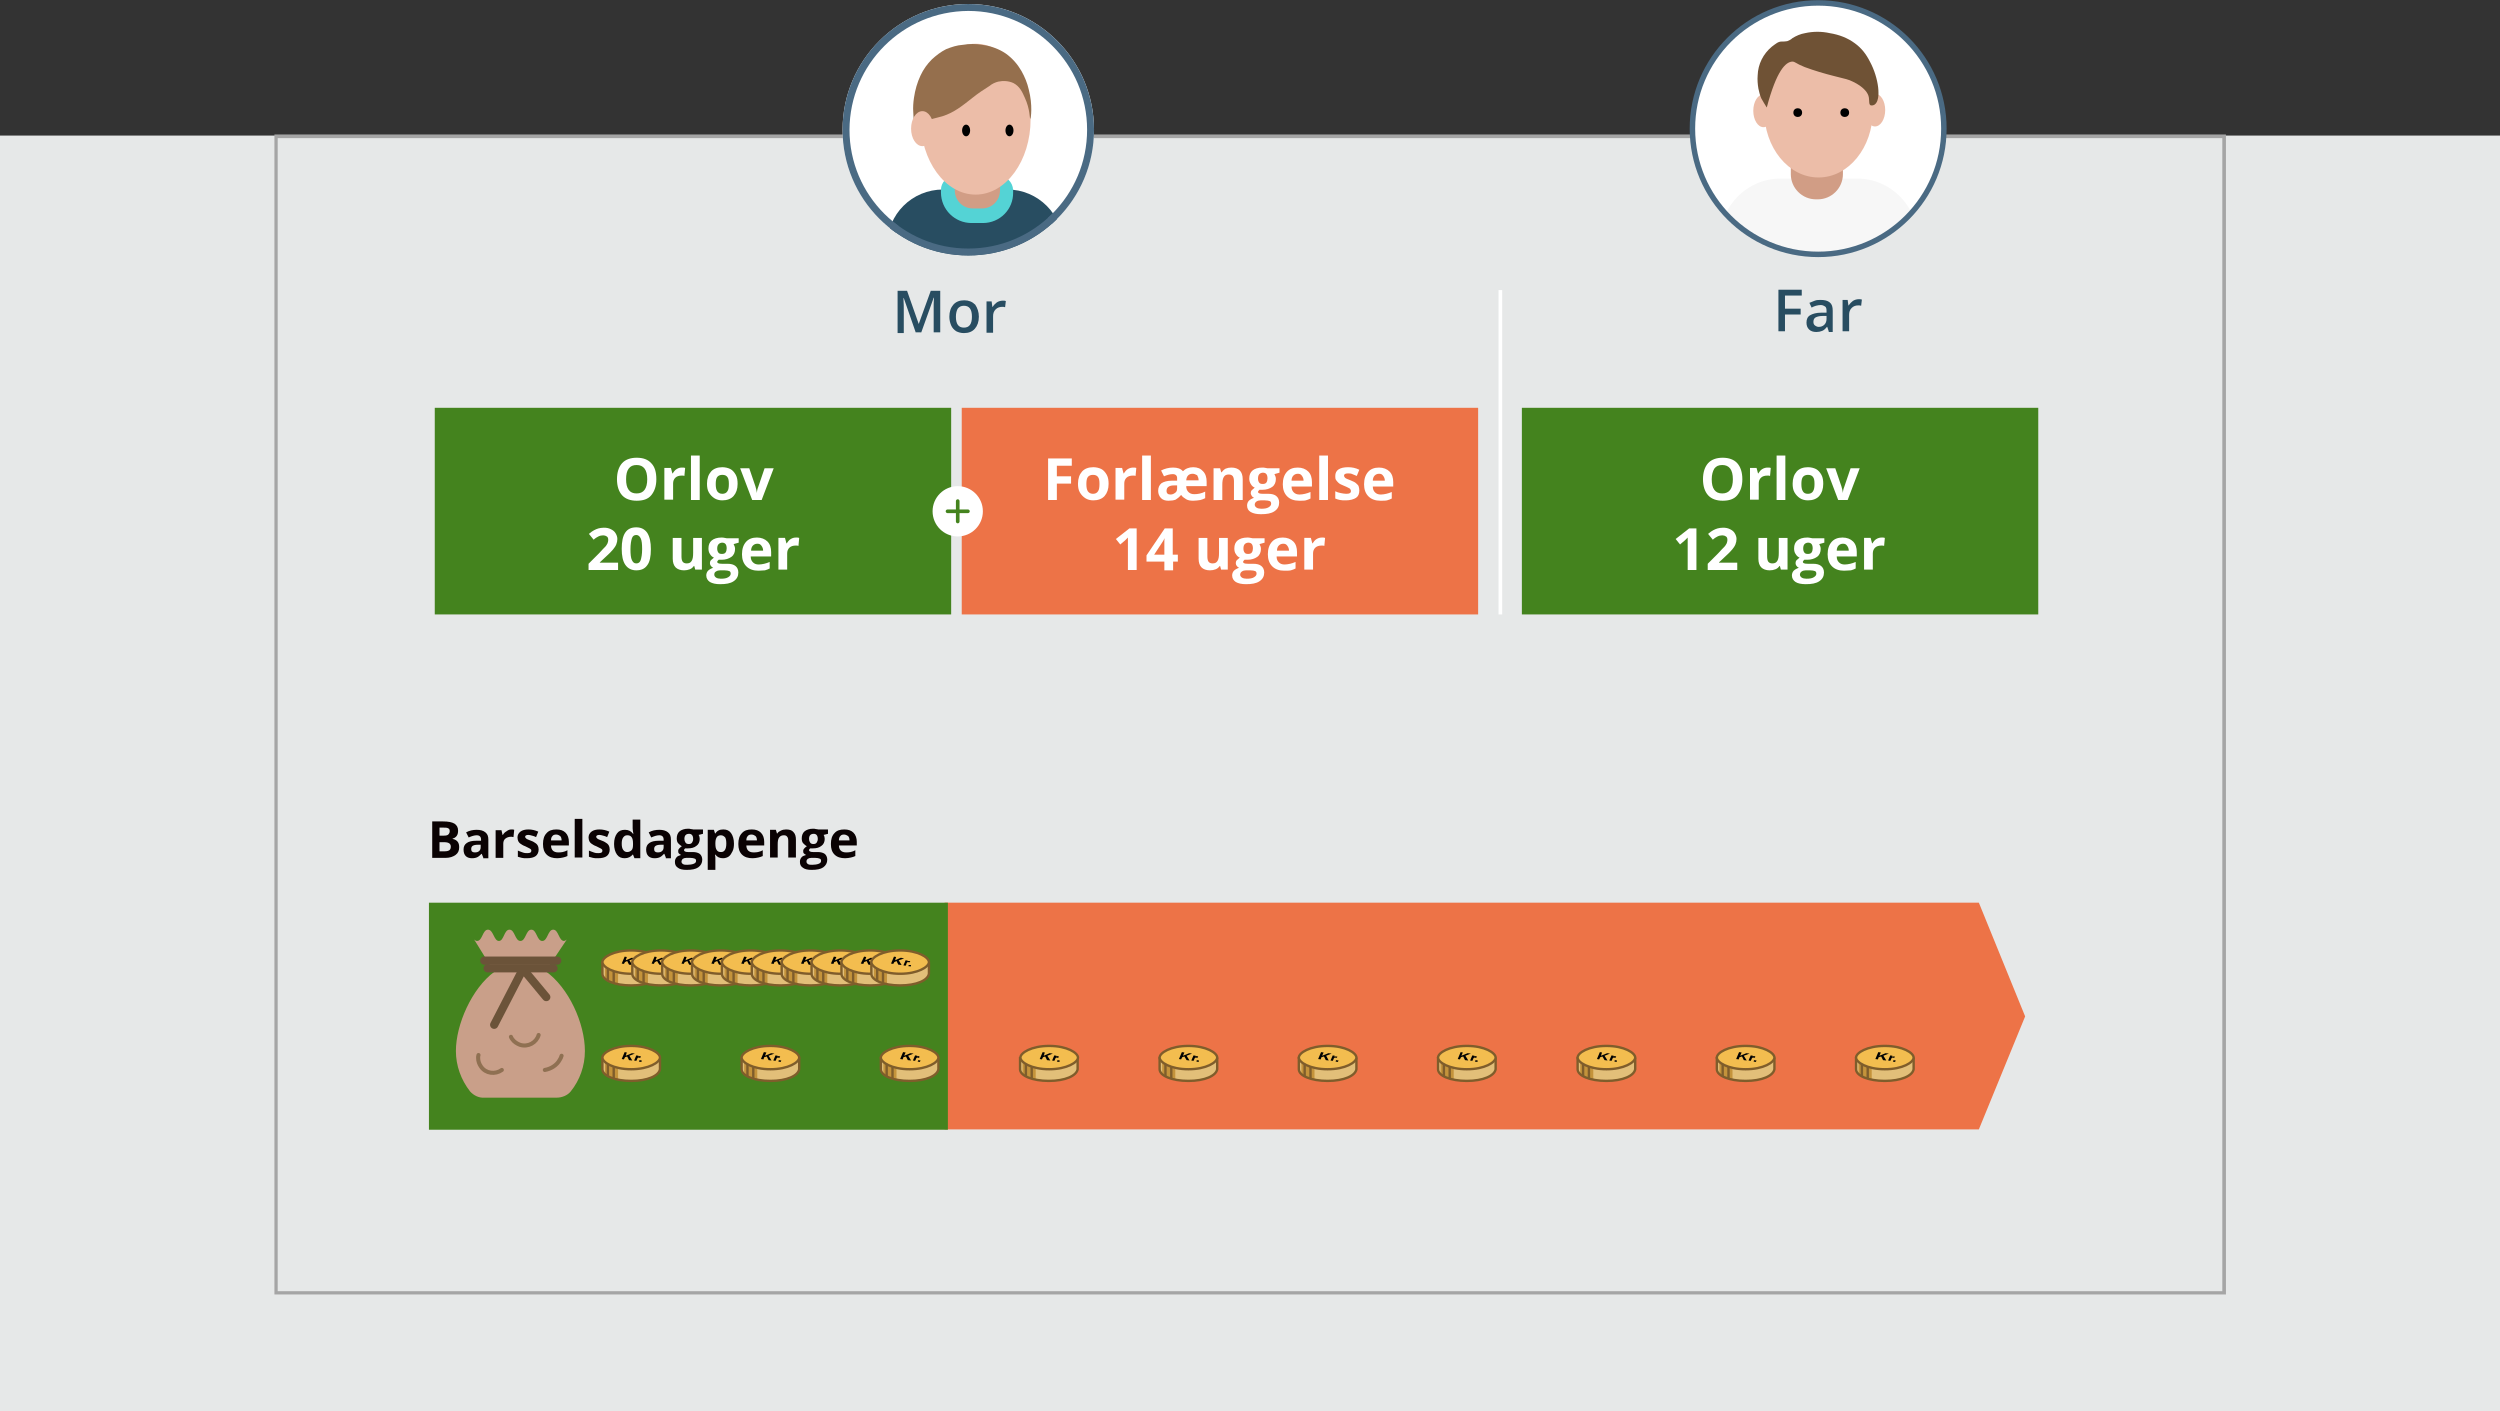 <?xml version="1.0" encoding="utf-8"?>
<!-- Generator: Adobe Illustrator 24.2.0, SVG Export Plug-In . SVG Version: 6.00 Build 0)  -->
<svg version="1.1" id="Layer_1" xmlns="http://www.w3.org/2000/svg" xmlns:xlink="http://www.w3.org/1999/xlink" x="0px" y="0px"
	 viewBox="0 0 686 387.2" style="enable-background:new 0 0 686 387.2;" xml:space="preserve">
<rect x="0" y="0" width="686" height="387.2" fill="#333333" stroke="none"/>
<style type="text/css">
	.st0{fill:#E6E8E8;}
	.st1{fill:#44831E;}
	.st2{fill:#A5A5A5;}
	.st3{fill:#ED7347;}
	.st4{enable-background:new    ;}
	.st5{fill:#FFFFFF;}
	.st6{fill:#284D61;}
	.st7{clip-path:url(#SVGID_2_);}
	.st8{fill:#54D3D5;}
	.st9{fill:#D19D85;}
	.st10{fill:#ECBDA8;}
	.st11{fill:#956F4D;}
	.st12{fill:#4A6A83;}
	.st13{clip-path:url(#SVGID_4_);}
	.st14{clip-path:url(#SVGID_6_);}
	.st15{fill:#F7F7F7;}
	.st16{fill:#6F5235;}
	.st17{fill:none;stroke:#4A6A83;stroke-width:1.5;stroke-miterlimit:10;}
	.st18{fill:none;stroke:#FFFFFF;stroke-miterlimit:10;}
	.st19{fill:none;stroke:#44831E;stroke-linecap:round;stroke-miterlimit:10;}
	.st20{fill:#0A0203;}
	.st21{fill:#C99F89;}
	.st22{fill:none;stroke:#8F7052;stroke-width:1.12;stroke-linecap:round;stroke-linejoin:round;}
	.st23{fill:none;stroke:#6B5339;stroke-width:2.25;stroke-linecap:round;stroke-linejoin:round;}
	.st24{fill:#E2BF79;}
	.st25{fill:#C4933B;}
	.st26{fill:none;stroke:#7F5D2B;stroke-width:0.66;stroke-linecap:round;stroke-miterlimit:10;}
	.st27{fill:#F3BD4F;stroke:#7F5D2B;stroke-width:0.66;stroke-linecap:round;stroke-miterlimit:10;}
	.st28{fill:#010202;}
</style>
<g id="Layer_2_1_">
	<g id="Layer_1-2">
		<rect y="37.2" class="st0" width="686" height="350"/>
		<rect x="156.5" y="128" width="20" height="20"/>
		<rect x="479.5" y="128.2" width="20" height="20"/>
		<rect x="119.3" y="111.9" class="st1" width="141.7" height="56.7"/>
		<path class="st2" d="M609.8,37.9v316.4H76.2V37.9H609.8 M610.7,36.9H75.3v318.3h535.5V36.9L610.7,36.9z"/>
		<rect x="263.9" y="111.9" class="st3" width="141.7" height="56.7"/>
		<rect x="417.6" y="111.9" class="st1" width="141.7" height="56.7"/>
		<g class="st4">
			<path class="st5" d="M290,137.2h-2.4v-11.4h6.5v2H290v2.9h3.9v2H290V137.2z"/>
			<path class="st5" d="M304.2,132.8c0,1.4-0.4,2.5-1.1,3.3s-1.8,1.2-3.1,1.2c-0.8,0-1.6-0.2-2.2-0.6s-1.1-0.9-1.5-1.6
				s-0.5-1.5-0.5-2.4c0-1.4,0.4-2.5,1.1-3.3c0.7-0.8,1.8-1.2,3.1-1.2c0.8,0,1.6,0.2,2.2,0.5s1.1,0.9,1.5,1.6
				S304.2,131.9,304.2,132.8z M298.1,132.8c0,0.9,0.1,1.5,0.4,2c0.3,0.4,0.7,0.7,1.4,0.7c0.6,0,1.1-0.2,1.4-0.7
				c0.3-0.4,0.4-1.1,0.4-2c0-0.9-0.1-1.5-0.4-1.9s-0.7-0.6-1.4-0.6c-0.6,0-1.1,0.2-1.4,0.6S298.1,132,298.1,132.8z"/>
			<path class="st5" d="M311,128.3c0.3,0,0.6,0,0.8,0.1l-0.2,2.2c-0.2-0.1-0.4-0.1-0.7-0.1c-0.8,0-1.4,0.2-1.8,0.6
				c-0.4,0.4-0.6,0.9-0.6,1.6v4.4h-2.4v-8.7h1.8l0.4,1.5h0.1c0.3-0.5,0.6-0.9,1.1-1.2S310.5,128.3,311,128.3z"/>
			<path class="st5" d="M315.8,137.2h-2.4v-12.2h2.4V137.2z"/>
			<path class="st5" d="M327.4,137.4c-0.7,0-1.4-0.1-1.9-0.4s-1.1-0.7-1.4-1.2c-0.5,0.6-1,1-1.5,1.3c-0.5,0.2-1.2,0.3-2,0.3
				c-0.8,0-1.5-0.2-2-0.7s-0.8-1.2-0.8-2c0-0.9,0.3-1.6,0.9-2.1c0.6-0.4,1.6-0.7,2.8-0.7l1.5,0v-0.7c0-0.4-0.1-0.6-0.3-0.8
				c-0.2-0.2-0.5-0.3-0.9-0.3c-0.7,0-1.5,0.2-2.4,0.6l-0.8-1.6c1-0.5,2.1-0.8,3.3-0.8c1.2,0,2.1,0.3,2.7,1c0.3-0.3,0.7-0.6,1.2-0.8
				c0.5-0.2,1-0.3,1.6-0.3c1.2,0,2.1,0.4,2.7,1.1c0.7,0.7,1,1.7,1,2.9v1.2h-5.6c0,0.7,0.2,1.2,0.6,1.6s0.9,0.6,1.6,0.6
				c1,0,2-0.2,3-0.7v1.8c-0.4,0.2-0.9,0.4-1.3,0.5C328.7,137.3,328.1,137.4,327.4,137.4z M323,133.2l-0.9,0c-0.6,0-1.1,0.1-1.5,0.4
				c-0.3,0.2-0.5,0.6-0.5,1.1c0,0.7,0.4,1,1.1,1c0.5,0,0.9-0.2,1.3-0.5s0.5-0.7,0.5-1.3V133.2z M327.3,130c-1.1,0-1.7,0.6-1.8,1.8
				h3.4c0-0.6-0.2-1-0.4-1.4C328.1,130.2,327.7,130,327.3,130z"/>
			<path class="st5" d="M341,137.2h-2.4v-5.1c0-0.6-0.1-1.1-0.3-1.4c-0.2-0.3-0.6-0.5-1.1-0.5c-0.7,0-1.1,0.2-1.4,0.7
				s-0.4,1.2-0.4,2.2v4.1H333v-8.7h1.8l0.3,1.1h0.1c0.3-0.4,0.6-0.7,1.1-1c0.5-0.2,1-0.3,1.6-0.3c1,0,1.8,0.3,2.3,0.8
				c0.5,0.5,0.8,1.3,0.8,2.4V137.2z"/>
			<path class="st5" d="M351.1,128.5v1.2l-1.4,0.4c0.2,0.4,0.4,0.8,0.4,1.3c0,0.9-0.3,1.7-1,2.2s-1.6,0.8-2.7,0.8l-0.4,0l-0.4,0
				c-0.2,0.2-0.4,0.4-0.4,0.6c0,0.3,0.4,0.5,1.3,0.5h1.5c1,0,1.7,0.2,2.2,0.6s0.8,1,0.8,1.8c0,1-0.4,1.8-1.3,2.4s-2.1,0.8-3.7,0.8
				c-1.2,0-2.1-0.2-2.8-0.6s-1-1-1-1.8c0-0.5,0.2-1,0.5-1.3s0.8-0.6,1.4-0.8c-0.2-0.1-0.5-0.3-0.6-0.5s-0.3-0.5-0.3-0.8
				c0-0.3,0.1-0.6,0.3-0.8s0.5-0.4,0.8-0.7c-0.5-0.2-0.8-0.5-1.1-1s-0.4-1-0.4-1.5c0-1,0.3-1.7,0.9-2.2s1.5-0.8,2.7-0.8
				c0.2,0,0.5,0,0.9,0.1s0.6,0.1,0.6,0.1H351.1z M344.3,138.5c0,0.3,0.2,0.6,0.5,0.8s0.8,0.3,1.3,0.3c0.9,0,1.5-0.1,2-0.4
				s0.7-0.6,0.7-1c0-0.3-0.1-0.6-0.4-0.7s-0.7-0.2-1.3-0.2h-1.2c-0.4,0-0.8,0.1-1.1,0.3S344.3,138.1,344.3,138.5z M345.2,131.3
				c0,0.5,0.1,0.8,0.3,1.1s0.5,0.4,1,0.4c0.4,0,0.8-0.1,1-0.4s0.3-0.7,0.3-1.1c0-1.1-0.4-1.6-1.3-1.6
				C345.6,129.8,345.2,130.3,345.2,131.3z"/>
			<path class="st5" d="M356.5,137.4c-1.4,0-2.5-0.4-3.3-1.2s-1.2-1.9-1.2-3.3c0-1.5,0.4-2.6,1.1-3.4s1.7-1.2,3-1.2
				c1.2,0,2.2,0.4,2.9,1.1s1,1.7,1,2.9v1.2h-5.6c0,0.7,0.2,1.2,0.6,1.6s0.9,0.6,1.6,0.6c0.5,0,1-0.1,1.5-0.2s1-0.3,1.5-0.5v1.8
				c-0.4,0.2-0.9,0.4-1.3,0.5S357.2,137.4,356.5,137.4z M356.1,130c-0.5,0-0.9,0.2-1.2,0.5s-0.5,0.8-0.5,1.4h3.3
				c0-0.6-0.2-1-0.5-1.4S356.6,130,356.1,130z"/>
			<path class="st5" d="M364.4,137.2H362v-12.2h2.4V137.2z"/>
			<path class="st5" d="M373,134.6c0,0.9-0.3,1.6-0.9,2s-1.6,0.7-2.8,0.7c-0.6,0-1.2,0-1.6-0.1s-0.9-0.2-1.3-0.4v-2
				c0.4,0.2,0.9,0.4,1.5,0.5s1,0.2,1.5,0.2c0.9,0,1.3-0.2,1.3-0.8c0-0.2-0.1-0.3-0.2-0.5s-0.3-0.2-0.6-0.4s-0.7-0.3-1.1-0.5
				c-0.7-0.3-1.2-0.5-1.5-0.8s-0.5-0.5-0.7-0.8s-0.2-0.7-0.2-1.1c0-0.8,0.3-1.4,0.9-1.8s1.5-0.6,2.6-0.6c1.1,0,2.1,0.2,3.1,0.7
				l-0.7,1.7c-0.4-0.2-0.8-0.3-1.2-0.5s-0.8-0.2-1.2-0.2c-0.7,0-1.1,0.2-1.1,0.6c0,0.2,0.1,0.4,0.3,0.6s0.7,0.4,1.5,0.7
				c0.7,0.3,1.2,0.5,1.5,0.8s0.6,0.5,0.7,0.8S373,134.2,373,134.6z"/>
			<path class="st5" d="M378.8,137.4c-1.4,0-2.5-0.4-3.3-1.2s-1.2-1.9-1.2-3.3c0-1.5,0.4-2.6,1.1-3.4s1.7-1.2,3-1.2
				c1.2,0,2.2,0.4,2.9,1.1s1,1.7,1,2.9v1.2h-5.6c0,0.7,0.2,1.2,0.6,1.6s0.9,0.6,1.6,0.6c0.5,0,1-0.1,1.5-0.2s1-0.3,1.5-0.5v1.8
				c-0.4,0.2-0.9,0.4-1.3,0.5S379.4,137.4,378.8,137.4z M378.4,130c-0.5,0-0.9,0.2-1.2,0.5s-0.5,0.8-0.5,1.4h3.3
				c0-0.6-0.2-1-0.5-1.4S378.9,130,378.4,130z"/>
		</g>
		<g class="st4">
			<path class="st5" d="M311.9,156.4h-2.4v-6.6l0-1.1l0-1.2c-0.4,0.4-0.7,0.7-0.8,0.8l-1.3,1.1l-1.2-1.5l3.7-2.9h2V156.4z"/>
			<path class="st5" d="M323.3,154.1h-1.4v2.4h-2.4v-2.4h-4.9v-1.7l5-7.4h2.2v7.2h1.4V154.1z M319.5,152.2v-1.9c0-0.3,0-0.8,0-1.4
				c0-0.6,0-1,0.1-1.1h-0.1c-0.2,0.4-0.4,0.8-0.7,1.2l-2.1,3.2H319.5z"/>
			<path class="st5" d="M335.1,156.4l-0.3-1.1h-0.1c-0.3,0.4-0.6,0.7-1.1,0.9s-1,0.3-1.6,0.3c-1,0-1.8-0.3-2.3-0.8
				c-0.5-0.5-0.8-1.3-0.8-2.4v-5.7h2.4v5.1c0,0.6,0.1,1.1,0.3,1.4c0.2,0.3,0.6,0.5,1.1,0.5c0.7,0,1.1-0.2,1.4-0.7s0.4-1.2,0.4-2.2
				v-4.1h2.4v8.7H335.1z"/>
			<path class="st5" d="M347,147.7v1.2l-1.4,0.4c0.2,0.4,0.4,0.8,0.4,1.3c0,0.9-0.3,1.7-1,2.2s-1.6,0.8-2.7,0.8l-0.4,0l-0.4,0
				c-0.2,0.2-0.4,0.4-0.4,0.6c0,0.3,0.4,0.5,1.3,0.5h1.5c1,0,1.7,0.2,2.2,0.6s0.8,1,0.8,1.8c0,1-0.4,1.8-1.3,2.4s-2.1,0.8-3.7,0.8
				c-1.2,0-2.1-0.2-2.8-0.6c-0.6-0.4-1-1-1-1.8c0-0.5,0.2-1,0.5-1.3s0.8-0.6,1.4-0.8c-0.2-0.1-0.5-0.3-0.6-0.5
				c-0.2-0.2-0.3-0.5-0.3-0.8c0-0.3,0.1-0.6,0.3-0.8c0.2-0.2,0.5-0.4,0.8-0.7c-0.5-0.2-0.8-0.5-1.1-1c-0.3-0.4-0.4-1-0.4-1.5
				c0-1,0.3-1.7,0.9-2.2c0.6-0.5,1.5-0.8,2.7-0.8c0.2,0,0.5,0,0.9,0.1s0.6,0.1,0.6,0.1H347z M340.3,157.7c0,0.3,0.2,0.6,0.5,0.8
				c0.3,0.2,0.8,0.3,1.3,0.3c0.9,0,1.5-0.1,2-0.4s0.7-0.6,0.7-1c0-0.3-0.1-0.6-0.4-0.7s-0.7-0.2-1.3-0.2h-1.2
				c-0.4,0-0.8,0.1-1.1,0.3C340.5,157,340.3,157.3,340.3,157.7z M341.2,150.5c0,0.5,0.1,0.8,0.3,1.1c0.2,0.3,0.5,0.4,1,0.4
				c0.4,0,0.8-0.1,1-0.4s0.3-0.7,0.3-1.1c0-1.1-0.4-1.6-1.3-1.6C341.6,149,341.2,149.5,341.2,150.5z"/>
			<path class="st5" d="M352.4,156.6c-1.4,0-2.5-0.4-3.3-1.2s-1.2-1.9-1.2-3.3c0-1.5,0.4-2.6,1.1-3.4s1.7-1.2,3-1.2
				c1.2,0,2.2,0.4,2.9,1.1s1,1.7,1,2.9v1.2h-5.6c0,0.7,0.2,1.2,0.6,1.6s0.9,0.6,1.6,0.6c0.5,0,1-0.1,1.5-0.2s1-0.3,1.5-0.5v1.8
				c-0.4,0.2-0.9,0.4-1.3,0.5S353.1,156.6,352.4,156.6z M352.1,149.2c-0.5,0-0.9,0.2-1.2,0.5s-0.5,0.8-0.5,1.4h3.3
				c0-0.6-0.2-1-0.5-1.4S352.6,149.2,352.1,149.2z"/>
			<path class="st5" d="M362.8,147.5c0.3,0,0.6,0,0.8,0.1l-0.2,2.2c-0.2-0.1-0.4-0.1-0.7-0.1c-0.8,0-1.4,0.2-1.8,0.6
				s-0.6,0.9-0.6,1.6v4.4h-2.4v-8.7h1.8l0.4,1.5h0.1c0.3-0.5,0.6-0.9,1.1-1.2S362.3,147.5,362.8,147.5z"/>
		</g>
		<g class="st4">
			<path class="st5" d="M478.1,131.5c0,1.9-0.5,3.3-1.4,4.4s-2.3,1.5-4,1.5s-3.1-0.5-4-1.5s-1.4-2.5-1.4-4.4s0.5-3.4,1.4-4.4
				c0.9-1,2.3-1.5,4-1.5s3.1,0.5,4,1.5C477.6,128.1,478.1,129.6,478.1,131.5z M469.7,131.5c0,1.3,0.2,2.2,0.7,2.9s1.2,1,2.2,1
				c1.9,0,2.9-1.3,2.9-3.9c0-2.6-1-3.9-2.9-3.9c-1,0-1.7,0.3-2.2,1C470,129.3,469.7,130.2,469.7,131.5z"/>
			<path class="st5" d="M485.1,128.3c0.3,0,0.6,0,0.8,0.1l-0.2,2.2c-0.2-0.1-0.4-0.1-0.7-0.1c-0.8,0-1.4,0.2-1.8,0.6
				s-0.6,0.9-0.6,1.6v4.4h-2.4v-8.7h1.8l0.4,1.5h0.1c0.3-0.5,0.6-0.9,1.1-1.2S484.6,128.3,485.1,128.3z"/>
			<path class="st5" d="M489.9,137.2h-2.4v-12.2h2.4V137.2z"/>
			<path class="st5" d="M500.3,132.8c0,1.4-0.4,2.5-1.1,3.3s-1.8,1.2-3.1,1.2c-0.8,0-1.6-0.2-2.2-0.6s-1.1-0.9-1.5-1.6
				s-0.5-1.5-0.5-2.4c0-1.4,0.4-2.5,1.1-3.3s1.8-1.2,3.1-1.2c0.8,0,1.6,0.2,2.2,0.5s1.1,0.9,1.5,1.6S500.3,131.9,500.3,132.8z
				 M494.3,132.8c0,0.9,0.1,1.5,0.4,2s0.7,0.7,1.4,0.7c0.6,0,1.1-0.2,1.4-0.7s0.4-1.1,0.4-2c0-0.9-0.1-1.5-0.4-1.9s-0.7-0.6-1.4-0.6
				c-0.6,0-1.1,0.2-1.4,0.6S494.3,132,494.3,132.8z"/>
			<path class="st5" d="M504.4,137.2l-3.3-8.7h2.5l1.7,5c0.2,0.6,0.3,1.2,0.4,1.8h0c0-0.5,0.1-1.1,0.4-1.8l1.7-5h2.5l-3.3,8.7H504.4
				z"/>
		</g>
		<g class="st4">
			<path class="st5" d="M465.5,156.4h-2.4v-6.6l0-1.1l0-1.2c-0.4,0.4-0.7,0.7-0.8,0.8l-1.3,1.1l-1.2-1.5l3.7-2.9h2V156.4z"/>
			<path class="st5" d="M476.6,156.4h-8v-1.7l2.9-2.9c0.8-0.9,1.4-1.5,1.7-1.8c0.3-0.3,0.4-0.6,0.6-0.9c0.1-0.3,0.2-0.6,0.2-0.9
				c0-0.5-0.1-0.8-0.4-1c-0.3-0.2-0.6-0.3-1-0.3c-0.4,0-0.9,0.1-1.3,0.3c-0.4,0.2-0.9,0.5-1.3,0.9l-1.3-1.6c0.6-0.5,1-0.8,1.4-1
				c0.4-0.2,0.8-0.4,1.2-0.5s0.9-0.2,1.5-0.2c0.7,0,1.3,0.1,1.9,0.4s1,0.6,1.3,1.1c0.3,0.5,0.5,1,0.5,1.6c0,0.5-0.1,1-0.3,1.5
				c-0.2,0.5-0.5,0.9-0.9,1.4c-0.4,0.5-1.1,1.2-2.1,2.1l-1.5,1.4v0.1h5V156.4z"/>
			<path class="st5" d="M488.7,156.4l-0.3-1.1h-0.1c-0.3,0.4-0.6,0.7-1.1,0.9s-1,0.3-1.6,0.3c-1,0-1.8-0.3-2.3-0.8
				c-0.5-0.5-0.8-1.3-0.8-2.4v-5.7h2.4v5.1c0,0.6,0.1,1.1,0.3,1.4c0.2,0.3,0.6,0.5,1.1,0.5c0.7,0,1.1-0.2,1.4-0.7s0.4-1.2,0.4-2.2
				v-4.1h2.4v8.7H488.7z"/>
			<path class="st5" d="M500.6,147.7v1.2l-1.4,0.4c0.2,0.4,0.4,0.8,0.4,1.3c0,0.9-0.3,1.7-1,2.2c-0.7,0.5-1.6,0.8-2.7,0.8l-0.4,0
				l-0.4,0c-0.2,0.2-0.4,0.4-0.4,0.6c0,0.3,0.4,0.5,1.3,0.5h1.5c1,0,1.7,0.2,2.2,0.6c0.5,0.4,0.8,1,0.8,1.8c0,1-0.4,1.8-1.3,2.4
				s-2.1,0.8-3.7,0.8c-1.2,0-2.2-0.2-2.8-0.6c-0.6-0.4-1-1-1-1.8c0-0.5,0.2-1,0.5-1.3s0.8-0.6,1.4-0.8c-0.2-0.1-0.5-0.3-0.6-0.5
				c-0.2-0.2-0.3-0.5-0.3-0.8c0-0.3,0.1-0.6,0.3-0.8c0.2-0.2,0.5-0.4,0.8-0.7c-0.5-0.2-0.8-0.5-1.1-1c-0.3-0.4-0.4-1-0.4-1.5
				c0-1,0.3-1.7,0.9-2.2c0.6-0.5,1.5-0.8,2.7-0.8c0.2,0,0.5,0,0.9,0.1s0.6,0.1,0.6,0.1H500.6z M493.9,157.7c0,0.3,0.2,0.6,0.5,0.8
				c0.3,0.2,0.8,0.3,1.3,0.3c0.9,0,1.5-0.1,2-0.4s0.7-0.6,0.7-1c0-0.3-0.1-0.6-0.4-0.7c-0.3-0.1-0.7-0.2-1.3-0.2h-1.2
				c-0.4,0-0.8,0.1-1.1,0.3C494.1,157,493.9,157.3,493.9,157.7z M494.8,150.5c0,0.5,0.1,0.8,0.3,1.1c0.2,0.3,0.5,0.4,1,0.4
				c0.4,0,0.8-0.1,1-0.4c0.2-0.3,0.3-0.7,0.3-1.1c0-1.1-0.4-1.6-1.3-1.6C495.2,149,494.8,149.5,494.8,150.5z"/>
			<path class="st5" d="M506,156.6c-1.4,0-2.5-0.4-3.3-1.2c-0.8-0.8-1.2-1.9-1.2-3.3c0-1.5,0.4-2.6,1.1-3.4c0.7-0.8,1.7-1.2,3-1.2
				c1.2,0,2.2,0.4,2.9,1.1s1,1.7,1,2.9v1.2H504c0,0.7,0.2,1.2,0.6,1.6s0.9,0.6,1.6,0.6c0.5,0,1-0.1,1.5-0.2s1-0.3,1.5-0.5v1.8
				c-0.4,0.2-0.9,0.4-1.3,0.5C507.3,156.5,506.7,156.6,506,156.6z M505.7,149.2c-0.5,0-0.9,0.2-1.2,0.5c-0.3,0.3-0.5,0.8-0.5,1.4
				h3.3c0-0.6-0.2-1-0.5-1.4S506.2,149.2,505.7,149.2z"/>
			<path class="st5" d="M516.4,147.5c0.3,0,0.6,0,0.8,0.1l-0.2,2.2c-0.2-0.1-0.4-0.1-0.7-0.1c-0.8,0-1.4,0.2-1.8,0.6
				c-0.4,0.4-0.6,0.9-0.6,1.6v4.4h-2.4v-8.7h1.8l0.4,1.5h0.1c0.3-0.5,0.6-0.9,1.1-1.2S515.9,147.5,516.4,147.5z"/>
		</g>
		<g class="st4">
			<path class="st5" d="M180.1,131.5c0,1.9-0.5,3.3-1.4,4.4s-2.3,1.5-4,1.5s-3.1-0.5-4-1.5s-1.4-2.5-1.4-4.4s0.5-3.4,1.4-4.4
				c0.9-1,2.3-1.5,4-1.5c1.8,0,3.1,0.5,4,1.5C179.7,128.1,180.1,129.6,180.1,131.5z M171.8,131.5c0,1.3,0.2,2.2,0.7,2.9s1.2,1,2.2,1
				c1.9,0,2.9-1.3,2.9-3.9c0-2.6-1-3.9-2.9-3.9c-1,0-1.7,0.3-2.2,1C172,129.3,171.8,130.2,171.8,131.5z"/>
			<path class="st5" d="M187.2,128.3c0.3,0,0.6,0,0.8,0.1l-0.2,2.2c-0.2-0.1-0.4-0.1-0.7-0.1c-0.8,0-1.4,0.2-1.8,0.6
				c-0.4,0.4-0.6,0.9-0.6,1.6v4.4h-2.4v-8.7h1.8l0.4,1.5h0.1c0.3-0.5,0.6-0.9,1.1-1.2S186.6,128.3,187.2,128.3z"/>
			<path class="st5" d="M192,137.2h-2.4v-12.2h2.4V137.2z"/>
			<path class="st5" d="M202.4,132.8c0,1.4-0.4,2.5-1.1,3.3s-1.8,1.2-3.1,1.2c-0.8,0-1.6-0.2-2.2-0.6s-1.1-0.9-1.5-1.6
				s-0.5-1.5-0.5-2.4c0-1.4,0.4-2.5,1.1-3.3c0.7-0.8,1.8-1.2,3.1-1.2c0.8,0,1.6,0.2,2.2,0.5s1.1,0.9,1.5,1.6
				S202.4,131.9,202.4,132.8z M196.4,132.8c0,0.9,0.1,1.5,0.4,2c0.3,0.4,0.7,0.7,1.4,0.7c0.6,0,1.1-0.2,1.4-0.7
				c0.3-0.4,0.4-1.1,0.4-2c0-0.9-0.1-1.5-0.4-1.9s-0.7-0.6-1.4-0.6c-0.6,0-1.1,0.2-1.4,0.6S196.4,132,196.4,132.8z"/>
			<path class="st5" d="M206.4,137.2l-3.3-8.7h2.5l1.7,5c0.2,0.6,0.3,1.2,0.4,1.8h0c0-0.5,0.1-1.1,0.4-1.8l1.7-5h2.5l-3.3,8.7H206.4
				z"/>
		</g>
		<g class="st4">
			<path class="st5" d="M169.5,156.4h-8v-1.7l2.9-2.9c0.8-0.9,1.4-1.5,1.7-1.8c0.3-0.3,0.4-0.6,0.6-0.9c0.1-0.3,0.2-0.6,0.2-0.9
				c0-0.5-0.1-0.8-0.4-1c-0.3-0.2-0.6-0.3-1-0.3c-0.4,0-0.9,0.1-1.3,0.3c-0.4,0.2-0.9,0.5-1.3,0.9l-1.3-1.6c0.6-0.5,1-0.8,1.4-1
				c0.4-0.2,0.8-0.4,1.2-0.5s0.9-0.2,1.5-0.2c0.7,0,1.3,0.1,1.9,0.4s1,0.6,1.3,1.1c0.3,0.5,0.5,1,0.5,1.6c0,0.5-0.1,1-0.3,1.5
				c-0.2,0.5-0.5,0.9-0.9,1.4c-0.4,0.5-1.1,1.2-2.1,2.1l-1.5,1.4v0.1h5V156.4z"/>
			<path class="st5" d="M178.6,150.7c0,2-0.3,3.5-1,4.4c-0.7,1-1.7,1.4-3,1.4c-1.3,0-2.3-0.5-3-1.5c-0.7-1-1-2.5-1-4.4
				c0-2,0.3-3.5,1-4.5c0.7-1,1.7-1.4,3-1.4c1.3,0,2.3,0.5,3,1.5C178.3,147.3,178.6,148.8,178.6,150.7z M173,150.7
				c0,1.4,0.1,2.4,0.4,3s0.6,0.9,1.2,0.9c0.6,0,1-0.3,1.2-0.9s0.4-1.6,0.4-3c0-1.4-0.1-2.4-0.4-3c-0.3-0.6-0.7-0.9-1.2-0.9
				c-0.6,0-1,0.3-1.2,0.9C173.2,148.3,173,149.3,173,150.7z"/>
			<path class="st5" d="M190.8,156.4l-0.3-1.1h-0.1c-0.3,0.4-0.6,0.7-1.1,0.9s-1,0.3-1.6,0.3c-1,0-1.8-0.3-2.3-0.8
				c-0.5-0.5-0.8-1.3-0.8-2.4v-5.7h2.4v5.1c0,0.6,0.1,1.1,0.3,1.4c0.2,0.3,0.6,0.5,1.1,0.5c0.7,0,1.1-0.2,1.4-0.7s0.4-1.2,0.4-2.2
				v-4.1h2.4v8.7H190.8z"/>
			<path class="st5" d="M202.7,147.7v1.2l-1.4,0.4c0.2,0.4,0.4,0.8,0.4,1.3c0,0.9-0.3,1.7-1,2.2c-0.7,0.5-1.6,0.8-2.7,0.8l-0.4,0
				l-0.4,0c-0.2,0.2-0.4,0.4-0.4,0.6c0,0.3,0.4,0.5,1.3,0.5h1.5c1,0,1.7,0.2,2.2,0.6c0.5,0.4,0.8,1,0.8,1.8c0,1-0.4,1.8-1.3,2.4
				s-2.1,0.8-3.7,0.8c-1.2,0-2.1-0.2-2.8-0.6c-0.6-0.4-1-1-1-1.8c0-0.5,0.2-1,0.5-1.3s0.8-0.6,1.4-0.8c-0.2-0.1-0.5-0.3-0.6-0.5
				c-0.2-0.2-0.3-0.5-0.3-0.8c0-0.3,0.1-0.6,0.3-0.8c0.2-0.2,0.5-0.4,0.8-0.7c-0.5-0.2-0.8-0.5-1.1-1c-0.3-0.4-0.4-1-0.4-1.5
				c0-1,0.3-1.7,0.9-2.2c0.6-0.5,1.5-0.8,2.7-0.8c0.2,0,0.5,0,0.9,0.1s0.6,0.1,0.6,0.1H202.7z M196,157.7c0,0.3,0.2,0.6,0.5,0.8
				c0.3,0.2,0.8,0.3,1.3,0.3c0.9,0,1.5-0.1,2-0.4s0.7-0.6,0.7-1c0-0.3-0.1-0.6-0.4-0.7c-0.3-0.1-0.7-0.2-1.3-0.2h-1.2
				c-0.4,0-0.8,0.1-1.1,0.3C196.1,157,196,157.3,196,157.7z M196.8,150.5c0,0.5,0.1,0.8,0.3,1.1c0.2,0.3,0.5,0.4,1,0.4
				c0.4,0,0.8-0.1,1-0.4c0.2-0.3,0.3-0.7,0.3-1.1c0-1.1-0.4-1.6-1.3-1.6C197.3,149,196.8,149.5,196.8,150.5z"/>
			<path class="st5" d="M208.1,156.6c-1.4,0-2.5-0.4-3.3-1.2c-0.8-0.8-1.2-1.9-1.2-3.3c0-1.5,0.4-2.6,1.1-3.4c0.7-0.8,1.7-1.2,3-1.2
				c1.2,0,2.2,0.4,2.9,1.1s1,1.7,1,2.9v1.2H206c0,0.7,0.2,1.2,0.6,1.6s0.9,0.6,1.6,0.6c0.5,0,1-0.1,1.5-0.2s1-0.3,1.5-0.5v1.8
				c-0.4,0.2-0.9,0.4-1.3,0.5C209.4,156.5,208.8,156.6,208.1,156.6z M207.8,149.2c-0.5,0-0.9,0.2-1.2,0.5c-0.3,0.3-0.5,0.8-0.5,1.4
				h3.3c0-0.6-0.2-1-0.5-1.4S208.3,149.2,207.8,149.2z"/>
			<path class="st5" d="M218.5,147.5c0.3,0,0.6,0,0.8,0.1l-0.2,2.2c-0.2-0.1-0.4-0.1-0.7-0.1c-0.8,0-1.4,0.2-1.8,0.6
				c-0.4,0.4-0.6,0.9-0.6,1.6v4.4h-2.4v-8.7h1.8l0.4,1.5h0.1c0.3-0.5,0.6-0.9,1.1-1.2S217.9,147.5,218.5,147.5z"/>
		</g>
		<g class="st4">
			<path class="st6" d="M251.3,91.3l-3.3-9.5h-0.1c0.1,1.4,0.1,2.7,0.1,4v5.6h-1.7V79.8h2.6l3.2,9.1h0l3.3-9.1h2.6v11.4h-1.8v-5.6
				c0-0.6,0-1.3,0-2.2c0-0.9,0.1-1.5,0.1-1.7h-0.1l-3.4,9.5H251.3z"/>
			<path class="st6" d="M268.6,86.9c0,1.4-0.4,2.5-1.1,3.3c-0.7,0.8-1.7,1.2-3,1.2c-0.8,0-1.5-0.2-2.1-0.5c-0.6-0.4-1.1-0.9-1.4-1.6
				c-0.3-0.7-0.5-1.5-0.5-2.4c0-1.4,0.4-2.5,1.1-3.3s1.7-1.2,3-1.2c1.2,0,2.2,0.4,3,1.2C268.2,84.5,268.6,85.6,268.6,86.9z
				 M262.3,86.9c0,2,0.7,3,2.2,3c1.5,0,2.2-1,2.2-3c0-2-0.7-3-2.2-3c-0.8,0-1.3,0.3-1.7,0.8C262.5,85.2,262.3,86,262.3,86.9z"/>
			<path class="st6" d="M275.1,82.5c0.4,0,0.7,0,0.9,0.1l-0.2,1.7c-0.3-0.1-0.5-0.1-0.8-0.1c-0.7,0-1.3,0.2-1.8,0.7
				c-0.5,0.5-0.7,1.1-0.7,1.9v4.5h-1.8v-8.6h1.4l0.2,1.5h0.1c0.3-0.5,0.7-0.9,1.1-1.2S274.6,82.5,275.1,82.5z"/>
		</g>
		<circle class="st5" cx="265.7" cy="35.6" r="34.5"/>
		<g>
			<defs>
				<circle id="SVGID_1_" cx="265.7" cy="35.6" r="34.5"/>
			</defs>
			<clipPath id="SVGID_2_">
				<use xlink:href="#SVGID_1_"  style="overflow:visible;"/>
			</clipPath>
			<g class="st7">
				<path class="st6" d="M258.8,52h17.6c8.5,0,15.3,6.9,15.3,15.3V87c0,8.5-6.9,15.3-15.3,15.3h-17.6c-8.5,0-15.3-6.9-15.3-15.3
					V67.3C243.4,58.8,250.3,52,258.8,52z"/>
				<path class="st8" d="M269.7,61.2h-3.1c-4.6,0-8.4-3.7-8.4-8.4v-0.7c0-2.1,1.7-3.8,3.8-3.8c0,0,0,0,0,0h12.1
					c2.1,0,3.8,1.7,3.9,3.8c0,0,0,0,0,0v0.7C278.1,57.4,274.4,61.2,269.7,61.2C269.7,61.2,269.7,61.2,269.7,61.2z"/>
				<path class="st9" d="M269.5,57.2h-2.6c-2.7,0-4.9-2.2-4.9-4.9v-8.7h12.4v8.7C274.4,55,272.2,57.2,269.5,57.2L269.5,57.2z"/>
				<ellipse class="st10" cx="267.7" cy="32.7" rx="15.1" ry="20.7"/>
				<path class="st11" d="M253.6,33.7c1.8-1.2,3-1.2,5-1.8c3.2-1,5.5-2.9,8.3-5.1c1.5-1.2,3-2.2,4.6-3.2c0.7-0.6,1.6-1,2.4-1.2
					c1.4-0.3,2.9-0.2,4.2,0.4c1.7,0.9,2.4,2.4,3.1,4c1.5,3.2,1.3,5.8,1.5,5.8s0.7-3.8-0.4-8c-0.4-1.8-1.1-3.5-2-5.1
					c-1.1-1.9-2.5-3.5-4.3-4.8c-1.9-1.3-4.2-2.1-6.5-2.4c-1.7-0.3-3.5-0.3-5.3,0c-1.6,0.1-3.1,0.6-4.6,1.2c-1.4,0.7-2.7,1.7-3.9,2.8
					c-1.3,1.3-2.3,2.7-3.1,4.4c-0.9,1.9-1.5,4-1.8,6.1c-0.2,1.3-0.3,2.7-0.2,4c0.1,1.9,0.1,3.7,0.9,4
					C252.2,34.9,252.8,34.3,253.6,33.7z"/>
				<ellipse class="st10" cx="253.1" cy="35.3" rx="3.1" ry="4.8"/>
				<ellipse cx="265.1" cy="35.8" rx="1.1" ry="1.6"/>
				<ellipse cx="277" cy="35.8" rx="1.1" ry="1.6"/>
			</g>
		</g>
		<path class="st12" d="M265.7,3c18,0,32.6,14.6,32.6,32.6s-14.6,32.6-32.6,32.6s-32.6-14.6-32.6-32.6C233.2,17.6,247.7,3.1,265.7,3
			 M265.7,1.1c-19.1,0-34.5,15.4-34.5,34.5s15.4,34.5,34.5,34.5s34.5-15.4,34.5-34.5l0,0C300.2,16.6,284.8,1.1,265.7,1.1z"/>
		<g>
			<defs>
				<path id="SVGID_3_" d="M265.7,3c18,0,32.6,14.6,32.6,32.6s-14.6,32.6-32.6,32.6s-32.6-14.6-32.6-32.6
					C233.2,17.6,247.7,3.1,265.7,3 M265.7,1.1c-19.1,0-34.5,15.4-34.5,34.5s15.4,34.5,34.5,34.5s34.5-15.4,34.5-34.5l0,0
					C300.2,16.6,284.8,1.1,265.7,1.1z"/>
			</defs>
			<clipPath id="SVGID_4_">
				<use xlink:href="#SVGID_3_"  style="overflow:visible;"/>
			</clipPath>
			<g class="st13">
				<path class="st12" d="M276.4,53.9c7.4,0,13.4,6,13.4,13.4v19.8c0,7.4-6,13.4-13.4,13.4h-17.6c-7.4,0-13.4-6-13.4-13.4V67.3
					c0-7.4,6-13.4,13.4-13.4H276.4 M276.4,52h-17.6c-8.5,0-15.3,6.9-15.3,15.3v0v19.8c0,8.5,6.9,15.3,15.3,15.3l0,0h17.6
					c8.5,0,15.3-6.9,15.3-15.3v0V67.3C291.7,58.9,284.8,52,276.4,52L276.4,52z"/>
				<path class="st12" d="M274.2,50.2c1.1,0,1.9,0.9,1.9,1.9v0.7c0,3.6-2.9,6.4-6.4,6.4h-3.1c-3.6,0-6.4-2.9-6.4-6.4v-0.7
					c0-1.1,0.9-1.9,1.9-1.9H274.2 M274.3,48.3h-12.1c-2.1,0-3.8,1.7-3.9,3.8c0,0,0,0,0,0v0.7c0,4.6,3.7,8.4,8.4,8.4h3.1
					c4.6,0,8.4-3.7,8.4-8.4v-0.7C278.1,50,276.4,48.3,274.3,48.3L274.3,48.3z"/>
				<path class="st12" d="M272.5,45.5v6.7c0,1.7-1.3,3-3,3h-2.6c-1.7,0-3-1.3-3-3v-6.7H272.5 M274.4,43.6H262v8.7
					c0,2.7,2.2,4.9,4.9,4.9c0,0,0,0,0,0h2.6c2.7,0,4.9-2.2,4.9-4.9L274.4,43.6L274.4,43.6z"/>
				<path class="st12" d="M267.7,14c7.2,0,13.1,8.4,13.1,18.7s-5.9,18.7-13.1,18.7s-13.1-8.4-13.1-18.7S260.5,14,267.7,14
					 M267.7,12.1c-8.3,0-15.1,9.2-15.1,20.7s6.8,20.6,15.1,20.6s15.1-9.2,15.1-20.7S276,12.1,267.7,12.1L267.7,12.1z"/>
				<path class="st12" d="M267,13.9c0.8,0,1.5,0.1,2.3,0.2c2,0.2,4,1,5.7,2.1c1.5,1.1,2.8,2.5,3.7,4.2c0.1,0.2,0.3,0.5,0.4,0.7H279
					c-1.1-0.5-2.3-0.8-3.5-0.8c-0.7,0-1.3,0.1-2,0.2c-1.1,0.3-2.1,0.8-3,1.5c-1.6,1-3.2,2.1-4.7,3.3c-2.8,2.1-5,3.8-7.8,4.7
					c-0.5,0.2-1,0.3-1.4,0.4c-1.4,0.3-2.7,0.8-3.8,1.5c0-0.4,0-0.9,0-1.3c-0.1-1.2,0-2.5,0.2-3.7c0.2-1.9,0.7-3.8,1.5-5.5
					c0.7-1.4,1.6-2.7,2.8-3.9c1-1,2.1-1.8,3.3-2.5c1.3-0.6,2.6-0.9,4-1C265.4,14,266.2,14,267,13.9 M267,12c-0.9,0-1.8,0.1-2.7,0.2
					c-1.6,0.1-3.1,0.6-4.6,1.2c-1.4,0.7-2.7,1.7-3.9,2.8c-1.3,1.3-2.3,2.7-3.1,4.4c-0.9,1.9-1.5,4-1.8,6.1c-0.2,1.3-0.3,2.7-0.2,4
					c0.1,1.9,0.1,3.7,0.9,4c0.1,0,0.1,0,0.2,0c0.5,0,0.9-0.5,1.7-1c1.8-1.2,3-1.2,5-1.8c3.2-1,5.5-2.9,8.3-5.1
					c1.5-1.2,3-2.2,4.6-3.2c0.7-0.6,1.6-1,2.4-1.2c0.5-0.1,1-0.2,1.6-0.2c0.9,0,1.8,0.2,2.6,0.6c1.7,0.9,2.4,2.4,3.1,4
					c1.5,3.2,1.3,5.8,1.5,5.8l0,0c0.2,0,0.7-3.8-0.4-8c-0.4-1.8-1.1-3.5-2-5.1c-1.1-1.9-2.5-3.5-4.3-4.8c-1.9-1.3-4.2-2.2-6.5-2.4
					C268.7,12.1,267.9,12,267,12z"/>
				<path class="st12" d="M253.1,32.5c0.4,0,1.2,1.1,1.2,2.8s-0.8,2.8-1.2,2.8s-1.2-1.1-1.2-2.8S252.8,32.5,253.1,32.5 M253.1,30.5
					c-1.7,0-3.1,2.1-3.1,4.8s1.4,4.8,3.1,4.8s3.1-2.1,3.1-4.8S254.9,30.5,253.1,30.5L253.1,30.5z"/>
				<path class="st12" d="M265.1,34.3c-0.6,0-1.1,0.7-1.1,1.6s0.5,1.6,1.1,1.6s1.1-0.7,1.1-1.6S265.7,34.3,265.1,34.3z"/>
				<path class="st12" d="M277,34.3c-0.6,0-1.1,0.7-1.1,1.6s0.5,1.6,1.1,1.6s1.1-0.7,1.1-1.6S277.6,34.3,277,34.3z"/>
			</g>
		</g>
		<circle class="st5" cx="498.9" cy="35.3" r="34.5"/>
		<g>
			<defs>
				<circle id="SVGID_5_" cx="498.9" cy="35.3" r="34.5"/>
			</defs>
			<clipPath id="SVGID_6_">
				<use xlink:href="#SVGID_5_"  style="overflow:visible;"/>
			</clipPath>
			<g class="st14">
				<path class="st15" d="M509.6,49h-21c-9.2,0-16.6,7.5-16.6,16.7v2.7c0,8.2,6.7,14.9,14.9,14.9h24.5c8.2,0,14.8-6.7,14.8-14.9
					v-2.7C526.2,56.5,518.8,49,509.6,49C509.6,49,509.6,49,509.6,49z"/>
				<path class="st9" d="M498.3,38.3h0.5c3.8,0,6.9,3.1,6.9,6.9v2.6c0,3.8-3.1,6.9-6.9,6.9h-0.5c-3.8,0-6.9-3.1-6.9-6.9v-2.6
					C491.4,41.4,494.5,38.3,498.3,38.3z"/>
				<ellipse class="st10" cx="499" cy="30.4" rx="14.9" ry="18.3"/>
				<ellipse class="st10" cx="483.9" cy="30.4" rx="2.8" ry="4.5"/>
				<ellipse class="st10" cx="514.5" cy="30.2" rx="2.8" ry="4.5"/>
				<ellipse cx="493.3" cy="30.9" rx="1.2" ry="1.2"/>
				<ellipse cx="506.2" cy="30.9" rx="1.2" ry="1.2"/>
				<path class="st16" d="M484.8,29.5c2.7-10.2,5.2-12.5,7-12.6c0.8,0,0.9,0.5,3.4,1.5c2.7,1,5.4,1.8,8.2,2.5c3.2,0.8,3.8,0.9,5,1.5
					c3,1.4,3.9,3,4.1,3.4c0.7,1.3,0.1,2.8,0.8,3.1c0.4,0.1,0.8,0,1.1-0.2c1.9-1.3,1.1-7.4-1.3-11.8c-1-2-2.3-3.7-4.1-5
					c-2-1.5-4.4-2.4-6.9-2.8c-2.2-0.5-4.6-0.5-6.8,0c-1.2,0.2-2.4,0.7-3.5,1.4c-0.4,0.4-0.9,0.6-1.4,0.8c-0.5,0.1-1,0.1-1.5,0.1
					c-1,0-1.6,0.6-2.7,1.4c-2.4,2-3.8,4.8-3.9,7.9c-0.1,1.2,0,2.4,0.2,3.6c0.2,0.9,0.4,1.8,0.8,2.7
					C483.8,27.9,484.3,28.7,484.8,29.5z"/>
			</g>
		</g>
		<circle class="st17" cx="498.9" cy="35.3" r="34.5"/>
		<g class="st4">
			<path class="st6" d="M489.9,90.9h-1.9V79.5h6.4v1.6h-4.6v3.6h4.3v1.6h-4.3V90.9z"/>
			<path class="st6" d="M501.8,90.9l-0.4-1.2h-0.1c-0.4,0.5-0.8,0.9-1.3,1.1s-1,0.3-1.6,0.3c-0.8,0-1.5-0.2-2-0.7s-0.7-1.1-0.7-1.9
				c0-0.9,0.3-1.6,1-2s1.7-0.7,3-0.7l1.5,0v-0.5c0-0.6-0.1-1-0.4-1.2s-0.7-0.4-1.2-0.4c-0.4,0-0.9,0.1-1.3,0.2s-0.8,0.3-1.2,0.5
				l-0.6-1.3c0.5-0.2,1-0.4,1.5-0.6s1.1-0.2,1.6-0.2c1.1,0,1.9,0.2,2.5,0.7s0.8,1.2,0.8,2.3v5.8H501.8z M499,89.7
				c0.7,0,1.2-0.2,1.6-0.6s0.6-0.9,0.6-1.6v-0.8l-1.1,0c-0.9,0-1.5,0.2-1.9,0.4s-0.6,0.7-0.6,1.2c0,0.4,0.1,0.7,0.3,0.9
				S498.6,89.7,499,89.7z"/>
			<path class="st6" d="M510,82.1c0.4,0,0.7,0,0.9,0.1l-0.2,1.7c-0.3-0.1-0.5-0.1-0.8-0.1c-0.7,0-1.3,0.2-1.8,0.7s-0.7,1.1-0.7,1.9
				v4.5h-1.8v-8.6h1.4l0.2,1.5h0.1c0.3-0.5,0.7-0.9,1.1-1.2S509.5,82.1,510,82.1z"/>
		</g>
		<line class="st18" x1="411.7" y1="168.6" x2="411.7" y2="79.6"/>
		<polygon class="st3" points="543,247.7 259.2,247.7 259.2,309.9 543,309.9 555.7,278.9 		"/>
		<circle class="st5" cx="262.8" cy="140.3" r="6.9"/>
		<line class="st19" x1="260" y1="140.3" x2="265.6" y2="140.3"/>
		<line class="st19" x1="262.8" y1="143.1" x2="262.8" y2="137.5"/>
		<rect x="117.7" y="247.7" class="st1" width="142.4" height="62.3"/>
		<g class="st4">
			<path class="st20" d="M118.5,225.4h3.1c1.4,0,2.4,0.2,3.1,0.6c0.6,0.4,1,1,1,1.9c0,0.6-0.1,1.1-0.4,1.5s-0.7,0.6-1.1,0.7v0.1
				c0.6,0.1,1.1,0.4,1.4,0.8s0.4,0.9,0.4,1.5c0,0.9-0.3,1.6-1,2.1s-1.6,0.8-2.7,0.8h-3.7V225.4z M120.6,229.3h1.2
				c0.6,0,1-0.1,1.2-0.3s0.4-0.5,0.4-0.9c0-0.4-0.1-0.7-0.4-0.8c-0.3-0.2-0.7-0.2-1.3-0.2h-1.1V229.3z M120.6,231v2.6h1.4
				c0.6,0,1-0.1,1.3-0.3s0.4-0.6,0.4-1c0-0.8-0.6-1.2-1.8-1.2H120.6z"/>
			<path class="st20" d="M132.6,235.3l-0.4-1h-0.1c-0.4,0.4-0.7,0.7-1.1,0.9c-0.4,0.2-0.9,0.3-1.5,0.3c-0.7,0-1.3-0.2-1.7-0.6
				s-0.6-1-0.6-1.8c0-0.8,0.3-1.4,0.9-1.8c0.6-0.4,1.4-0.6,2.6-0.6l1.3,0v-0.3c0-0.8-0.4-1.2-1.2-1.2c-0.6,0-1.3,0.2-2.2,0.6
				l-0.7-1.4c0.9-0.5,1.9-0.7,2.9-0.7c1,0,1.8,0.2,2.4,0.7s0.8,1.1,0.8,2v5.1H132.6z M131.9,231.8l-0.8,0c-0.6,0-1.1,0.1-1.4,0.3
				s-0.4,0.5-0.4,0.9c0,0.6,0.3,0.9,1,0.9c0.5,0,0.9-0.1,1.2-0.4s0.4-0.6,0.4-1.1V231.8z"/>
			<path class="st20" d="M140.4,227.6c0.3,0,0.5,0,0.7,0.1l-0.2,2c-0.2,0-0.4-0.1-0.6-0.1c-0.7,0-1.2,0.2-1.6,0.5s-0.6,0.8-0.6,1.4
				v3.9h-2.1v-7.6h1.6l0.3,1.3h0.1c0.2-0.4,0.6-0.8,1-1C139.5,227.7,139.9,227.6,140.4,227.6z"/>
			<path class="st20" d="M147.8,233.1c0,0.8-0.3,1.4-0.8,1.8s-1.4,0.6-2.4,0.6c-0.6,0-1,0-1.4-0.1c-0.4-0.1-0.8-0.2-1.1-0.3v-1.7
				c0.4,0.2,0.8,0.3,1.3,0.5s0.9,0.2,1.3,0.2c0.8,0,1.1-0.2,1.1-0.7c0-0.2-0.1-0.3-0.2-0.4c-0.1-0.1-0.3-0.2-0.5-0.3
				c-0.2-0.1-0.6-0.3-1-0.5c-0.6-0.2-1-0.5-1.3-0.7s-0.5-0.5-0.6-0.7c-0.1-0.3-0.2-0.6-0.2-1c0-0.7,0.3-1.2,0.8-1.6
				c0.5-0.4,1.3-0.6,2.2-0.6c0.9,0,1.8,0.2,2.7,0.6l-0.6,1.5c-0.4-0.2-0.7-0.3-1.1-0.4s-0.7-0.2-1-0.2c-0.6,0-0.9,0.2-0.9,0.5
				c0,0.2,0.1,0.3,0.3,0.5s0.6,0.3,1.3,0.6c0.6,0.2,1,0.5,1.3,0.7s0.5,0.5,0.6,0.7S147.8,232.7,147.8,233.1z"/>
			<path class="st20" d="M152.9,235.5c-1.2,0-2.2-0.3-2.9-1s-1-1.6-1-2.9c0-1.3,0.3-2.3,1-3c0.6-0.7,1.5-1,2.7-1
				c1.1,0,1.9,0.3,2.5,0.9s0.9,1.5,0.9,2.5v1h-4.9c0,0.6,0.2,1.1,0.5,1.4s0.8,0.5,1.4,0.5c0.5,0,0.9,0,1.3-0.1s0.8-0.2,1.3-0.5v1.6
				c-0.4,0.2-0.8,0.3-1.2,0.4C154,235.4,153.5,235.5,152.9,235.5z M152.6,229c-0.4,0-0.8,0.1-1,0.4c-0.3,0.3-0.4,0.7-0.4,1.2h2.9
				c0-0.5-0.1-0.9-0.4-1.2C153.4,229.2,153.1,229,152.6,229z"/>
			<path class="st20" d="M159.8,235.3h-2.1v-10.6h2.1V235.3z"/>
			<path class="st20" d="M167.3,233.1c0,0.8-0.3,1.4-0.8,1.8s-1.4,0.6-2.4,0.6c-0.6,0-1,0-1.4-0.1c-0.4-0.1-0.8-0.2-1.1-0.3v-1.7
				c0.4,0.2,0.8,0.3,1.3,0.5s0.9,0.2,1.3,0.2c0.8,0,1.1-0.2,1.1-0.7c0-0.2-0.1-0.3-0.2-0.4c-0.1-0.1-0.3-0.2-0.5-0.3
				c-0.2-0.1-0.6-0.3-1-0.5c-0.6-0.2-1-0.5-1.3-0.7s-0.5-0.5-0.6-0.7c-0.1-0.3-0.2-0.6-0.2-1c0-0.7,0.3-1.2,0.8-1.6
				c0.5-0.4,1.3-0.6,2.2-0.6c0.9,0,1.8,0.2,2.7,0.6l-0.6,1.5c-0.4-0.2-0.7-0.3-1.1-0.4s-0.7-0.2-1-0.2c-0.6,0-0.9,0.2-0.9,0.5
				c0,0.2,0.1,0.3,0.3,0.5s0.6,0.3,1.3,0.6c0.6,0.2,1,0.5,1.3,0.7s0.5,0.5,0.6,0.7S167.3,232.7,167.3,233.1z"/>
			<path class="st20" d="M171.4,235.5c-0.9,0-1.6-0.3-2.1-1s-0.8-1.7-0.8-2.9c0-1.3,0.3-2.2,0.8-2.9c0.5-0.7,1.2-1,2.2-1
				c1,0,1.7,0.4,2.2,1.1h0.1c-0.1-0.6-0.2-1.1-0.2-1.5v-2.4h2.1v10.6h-1.6l-0.4-1h-0.1C173.1,235.1,172.4,235.5,171.4,235.5z
				 M172.1,233.8c0.5,0,0.9-0.2,1.2-0.5s0.4-0.8,0.4-1.6v-0.2c0-0.8-0.1-1.4-0.4-1.8s-0.7-0.5-1.2-0.5c-0.5,0-0.8,0.2-1.1,0.6
				c-0.3,0.4-0.4,1-0.4,1.7s0.1,1.3,0.4,1.7C171.3,233.6,171.6,233.8,172.1,233.8z"/>
			<path class="st20" d="M182.7,235.3l-0.4-1h-0.1c-0.4,0.4-0.7,0.7-1.1,0.9c-0.4,0.2-0.9,0.3-1.5,0.3c-0.7,0-1.3-0.2-1.7-0.6
				s-0.6-1-0.6-1.8c0-0.8,0.3-1.4,0.9-1.8c0.6-0.4,1.4-0.6,2.6-0.6l1.3,0v-0.3c0-0.8-0.4-1.2-1.2-1.2c-0.6,0-1.3,0.2-2.2,0.6
				l-0.7-1.4c0.9-0.5,1.9-0.7,2.9-0.7c1,0,1.8,0.2,2.4,0.7s0.8,1.1,0.8,2v5.1H182.7z M182.1,231.8l-0.8,0c-0.6,0-1.1,0.1-1.4,0.3
				s-0.4,0.5-0.4,0.9c0,0.6,0.3,0.9,1,0.9c0.5,0,0.9-0.1,1.2-0.4s0.4-0.6,0.4-1.1V231.8z"/>
			<path class="st20" d="M192.9,227.7v1.1l-1.2,0.3c0.2,0.3,0.3,0.7,0.3,1.1c0,0.8-0.3,1.5-0.9,1.9c-0.6,0.5-1.4,0.7-2.4,0.7l-0.4,0
				l-0.3,0c-0.2,0.2-0.3,0.3-0.3,0.5c0,0.3,0.4,0.5,1.1,0.5h1.3c0.8,0,1.5,0.2,1.9,0.5s0.7,0.9,0.7,1.6c0,0.9-0.4,1.6-1.1,2.1
				s-1.8,0.7-3.2,0.7c-1.1,0-1.9-0.2-2.4-0.6c-0.6-0.4-0.8-0.9-0.8-1.6c0-0.5,0.1-0.8,0.4-1.2s0.7-0.5,1.3-0.7
				c-0.2-0.1-0.4-0.2-0.6-0.4c-0.2-0.2-0.2-0.4-0.2-0.7c0-0.3,0.1-0.5,0.3-0.7c0.2-0.2,0.4-0.4,0.7-0.6c-0.4-0.2-0.7-0.5-1-0.8
				s-0.4-0.8-0.4-1.4c0-0.8,0.3-1.5,0.8-1.9s1.3-0.7,2.3-0.7c0.2,0,0.5,0,0.8,0.1c0.3,0,0.5,0.1,0.6,0.1H192.9z M187,236.4
				c0,0.3,0.1,0.5,0.4,0.7s0.7,0.2,1.2,0.2c0.7,0,1.3-0.1,1.8-0.3s0.6-0.5,0.6-0.8c0-0.3-0.1-0.5-0.4-0.6s-0.6-0.2-1.2-0.2h-1.1
				c-0.4,0-0.7,0.1-1,0.3C187.2,235.9,187,236.1,187,236.4z M187.8,230.2c0,0.4,0.1,0.7,0.3,1s0.5,0.4,0.9,0.4
				c0.4,0,0.7-0.1,0.9-0.4s0.3-0.6,0.3-1c0-0.9-0.4-1.4-1.1-1.4C188.2,228.8,187.8,229.3,187.8,230.2z"/>
			<path class="st20" d="M198.4,235.5c-0.9,0-1.6-0.3-2.1-1h-0.1c0.1,0.6,0.1,1,0.1,1.1v3.1h-2.1v-11h1.7l0.3,1h0.1
				c0.5-0.8,1.2-1.1,2.2-1.1c0.9,0,1.6,0.3,2.1,1s0.8,1.7,0.8,2.9c0,0.8-0.1,1.5-0.4,2.1s-0.6,1.1-1,1.4S199,235.5,198.4,235.5z
				 M197.8,229.2c-0.5,0-0.9,0.2-1.1,0.5c-0.2,0.3-0.4,0.8-0.4,1.6v0.2c0,0.8,0.1,1.4,0.4,1.8s0.6,0.5,1.2,0.5
				c0.9,0,1.4-0.8,1.4-2.3c0-0.8-0.1-1.3-0.3-1.7C198.6,229.4,198.3,229.2,197.8,229.2z"/>
			<path class="st20" d="M206.5,235.5c-1.2,0-2.2-0.3-2.9-1s-1-1.6-1-2.9c0-1.3,0.3-2.3,1-3c0.6-0.7,1.5-1,2.7-1
				c1.1,0,1.9,0.3,2.5,0.9s0.9,1.5,0.9,2.5v1h-4.9c0,0.6,0.2,1.1,0.5,1.4s0.8,0.5,1.4,0.5c0.5,0,0.9,0,1.3-0.1s0.8-0.2,1.3-0.5v1.6
				c-0.4,0.2-0.8,0.3-1.2,0.4C207.6,235.4,207.1,235.5,206.5,235.5z M206.2,229c-0.4,0-0.8,0.1-1,0.4c-0.3,0.3-0.4,0.7-0.4,1.2h2.9
				c0-0.5-0.1-0.9-0.4-1.2C207,229.2,206.7,229,206.2,229z"/>
			<path class="st20" d="M218.4,235.3h-2.1v-4.5c0-0.6-0.1-1-0.3-1.2c-0.2-0.3-0.5-0.4-0.9-0.4c-0.6,0-1,0.2-1.3,0.6
				c-0.3,0.4-0.4,1-0.4,1.9v3.6h-2.1v-7.6h1.6l0.3,1h0.1c0.2-0.4,0.6-0.6,1-0.8c0.4-0.2,0.9-0.3,1.4-0.3c0.9,0,1.6,0.2,2,0.7
				c0.5,0.5,0.7,1.2,0.7,2.1V235.3z"/>
			<path class="st20" d="M227.2,227.7v1.1l-1.2,0.3c0.2,0.3,0.3,0.7,0.3,1.1c0,0.8-0.3,1.5-0.9,1.9c-0.6,0.5-1.4,0.7-2.4,0.7l-0.4,0
				l-0.3,0c-0.2,0.2-0.3,0.3-0.3,0.5c0,0.3,0.4,0.5,1.1,0.5h1.3c0.8,0,1.5,0.2,1.9,0.5s0.7,0.9,0.7,1.6c0,0.9-0.4,1.6-1.1,2.1
				s-1.8,0.7-3.2,0.7c-1.1,0-1.9-0.2-2.4-0.6c-0.6-0.4-0.8-0.9-0.8-1.6c0-0.5,0.1-0.8,0.4-1.2s0.7-0.5,1.3-0.7
				c-0.2-0.1-0.4-0.2-0.6-0.4c-0.2-0.2-0.2-0.4-0.2-0.7c0-0.3,0.1-0.5,0.3-0.7c0.2-0.2,0.4-0.4,0.7-0.6c-0.4-0.2-0.7-0.5-1-0.8
				s-0.4-0.8-0.4-1.4c0-0.8,0.3-1.5,0.8-1.9s1.3-0.7,2.3-0.7c0.2,0,0.5,0,0.8,0.1c0.3,0,0.5,0.1,0.6,0.1H227.2z M221.3,236.4
				c0,0.3,0.1,0.5,0.4,0.7s0.7,0.2,1.2,0.2c0.7,0,1.3-0.1,1.8-0.3s0.6-0.5,0.6-0.8c0-0.3-0.1-0.5-0.4-0.6s-0.6-0.2-1.2-0.2h-1.1
				c-0.4,0-0.7,0.1-1,0.3C221.4,235.9,221.3,236.1,221.3,236.4z M222,230.2c0,0.4,0.1,0.7,0.3,1s0.5,0.4,0.9,0.4
				c0.4,0,0.7-0.1,0.9-0.4s0.3-0.6,0.3-1c0-0.9-0.4-1.4-1.1-1.4C222.4,228.8,222,229.3,222,230.2z"/>
			<path class="st20" d="M231.9,235.5c-1.2,0-2.2-0.3-2.9-1s-1-1.6-1-2.9c0-1.3,0.3-2.3,1-3c0.6-0.7,1.5-1,2.7-1
				c1.1,0,1.9,0.3,2.5,0.9s0.9,1.5,0.9,2.5v1h-4.9c0,0.6,0.2,1.1,0.5,1.4s0.8,0.5,1.4,0.5c0.5,0,0.9,0,1.3-0.1s0.8-0.2,1.3-0.5v1.6
				c-0.4,0.2-0.8,0.3-1.2,0.4C233,235.4,232.5,235.5,231.9,235.5z M231.6,229c-0.4,0-0.8,0.1-1,0.4c-0.3,0.3-0.4,0.7-0.4,1.2h2.9
				c0-0.5-0.1-0.9-0.4-1.2C232.4,229.2,232,229,231.6,229z"/>
		</g>
		<path class="st21" d="M149.7,266.5l5.9-8.8c-0.2,0.3-0.5,0.4-0.8,0.5c-1.5,0-1.5-3.1-3-3.1s-1.5,3.1-3,3.1s-1.5-3.1-3-3.1
			s-1.5,3.1-3,3.1s-1.5-3.1-3-3.1s-1.5,3.1-2.9,3.1s-1.5-3.1-3-3.1s-1.5,3.1-3,3.1c-0.3,0-0.6-0.2-0.8-0.4l5.5,8.9
			c-6.1,4.5-10.5,14.4-10.5,21.7c0,4,1.4,7.9,3.9,11.1c1,1.1,2.4,1.8,3.9,1.7h19.8c1.5,0,3-0.6,3.9-1.7c2.5-3.1,3.9-7,3.9-11.1
			C160.5,280.9,156.1,271,149.7,266.5z"/>
		<path class="st22" d="M137.7,293.6c-1.8,1.3-4.4,1-5.7-0.9c-0.5-0.7-0.8-1.5-0.8-2.4c0-0.3,0-0.5,0.1-0.8"/>
		<path class="st22" d="M147.8,284c-0.6,2.1-2.9,3.4-5.1,2.7c-0.8-0.3-1.6-0.8-2.1-1.5c-0.2-0.2-0.3-0.5-0.4-0.7"/>
		<path class="st22" d="M154.1,289.7c-0.1,0.4-0.3,0.8-0.5,1.1c-0.8,1.5-2.4,2.5-4.1,2.8"/>
		<line class="st23" x1="133.8" y1="265.7" x2="151.9" y2="265.7"/>
		<line class="st23" x1="132.9" y1="263.6" x2="152.9" y2="263.6"/>
		<polyline class="st23" points="135.6,281.2 143.5,265.9 149.9,273.6 		"/>
		<path class="st24" d="M181.1,264.2v3c-0.3,1.8-3.4,3.2-7.9,3.2s-7.9-1.4-7.9-3.2v-3L181.1,264.2"/>
		<path class="st25" d="M169.6,270c-1.4,0.1-2.7-0.5-3.6-1.5v-2.9l3.6,1.5V270z"/>
		<path class="st26" d="M181.1,264.2v3c-0.3,1.8-3.4,3.2-7.9,3.2s-7.9-1.4-7.9-3.2v-3L181.1,264.2"/>
		<path class="st27" d="M173.2,267.2c-4.9,0-7.9-1.9-7.9-3.2s3-3.2,7.9-3.2s7.9,1.9,7.9,3.2S178,267.2,173.2,267.2z"/>
		<path class="st28" d="M175.9,263.8l-0.3,0.3l0,0c-0.1,0-0.2-0.1-0.2-0.1c-0.1,0-0.2,0-0.2,0c-0.1,0-0.2,0.1-0.2,0.1
			c-0.1,0.1-0.2,0.3-0.2,0.5l-0.2,0.4l-0.6-0.1l0.6-1.4l0.6,0.1l-0.1,0.2c0.1-0.1,0.2-0.1,0.3-0.1c0.1,0,0.2,0,0.3,0
			C175.7,263.7,175.8,263.7,175.9,263.8z"/>
		<polygon class="st28" points="176.1,264.8 176,265.2 175.3,265.1 175.5,264.8 		"/>
		<polygon class="st28" points="174.2,263 172.7,263.5 173.5,264.8 172.6,264.7 172.1,263.7 171.5,264 171.2,264.5 170.6,264.4 
			171.4,262.5 172,262.6 171.7,263.5 173.4,262.8 		"/>
		<line class="st26" x1="166.8" y1="266" x2="166.8" y2="269"/>
		<line class="st26" x1="168.4" y1="266.7" x2="168.4" y2="269.6"/>
		<path class="st24" d="M189.3,264.2v3c-0.3,1.8-3.4,3.2-7.9,3.2s-7.9-1.4-7.9-3.2v-3L189.3,264.2"/>
		<path class="st25" d="M177.8,270c-1.4,0.1-2.7-0.5-3.6-1.5v-2.9l3.6,1.5V270z"/>
		<path class="st26" d="M189.3,264.2v3c-0.3,1.8-3.4,3.2-7.9,3.2s-7.9-1.4-7.9-3.2v-3L189.3,264.2"/>
		<path class="st27" d="M181.4,267.2c-4.9,0-7.9-1.9-7.9-3.2s3-3.2,7.9-3.2s7.9,1.9,7.9,3.2S186.2,267.2,181.4,267.2z"/>
		<path class="st28" d="M184.1,263.8l-0.3,0.3l0,0c-0.1,0-0.2-0.1-0.2-0.1c-0.1,0-0.2,0-0.2,0c-0.1,0-0.2,0.1-0.2,0.1
			c-0.1,0.1-0.2,0.3-0.2,0.5l-0.2,0.4l-0.6-0.1l0.6-1.4l0.6,0.1l-0.1,0.2c0.1-0.1,0.2-0.1,0.3-0.1c0.1,0,0.2,0,0.3,0
			C183.9,263.7,184,263.7,184.1,263.8z"/>
		<polygon class="st28" points="184.3,264.8 184.2,265.2 183.6,265.1 183.7,264.8 		"/>
		<polygon class="st28" points="182.4,263 180.9,263.5 181.7,264.8 180.9,264.7 180.3,263.7 179.7,264 179.4,264.5 178.8,264.4 
			179.6,262.5 180.2,262.6 179.9,263.5 181.6,262.8 		"/>
		<line class="st26" x1="175" y1="266" x2="175" y2="269"/>
		<line class="st26" x1="176.6" y1="266.7" x2="176.6" y2="269.6"/>
		<path class="st24" d="M197.5,264.2v3c-0.3,1.8-3.4,3.2-7.9,3.2s-7.9-1.4-7.9-3.2v-3L197.5,264.2"/>
		<path class="st25" d="M186,270c-1.4,0.1-2.7-0.5-3.6-1.5v-2.9l3.6,1.5V270z"/>
		<path class="st26" d="M197.5,264.2v3c-0.3,1.8-3.4,3.2-7.9,3.2s-7.9-1.4-7.9-3.2v-3L197.5,264.2"/>
		<path class="st27" d="M189.6,267.2c-4.9,0-7.9-1.9-7.9-3.2s3-3.2,7.9-3.2s7.9,1.9,7.9,3.2S194.5,267.2,189.6,267.2z"/>
		<path class="st28" d="M192.3,263.8l-0.3,0.3l0,0c-0.1-0.1-0.3-0.1-0.5-0.1c-0.1,0-0.2,0.1-0.2,0.1c-0.1,0.1-0.2,0.3-0.2,0.5
			l-0.2,0.4l-0.6-0.1l0.6-1.4l0.6,0.1l-0.1,0.2c0.1-0.1,0.2-0.1,0.3-0.1c0.1,0,0.2,0,0.3,0C192.1,263.7,192.2,263.7,192.3,263.8z"/>
		<polygon class="st28" points="192.5,264.8 192.4,265.2 191.8,265.1 191.9,264.8 		"/>
		<polygon class="st28" points="190.6,263 189.1,263.5 189.9,264.8 189.1,264.7 188.6,263.7 187.9,264 187.6,264.5 187,264.4 
			187.8,262.5 188.4,262.6 188.1,263.5 189.8,262.8 		"/>
		<line class="st26" x1="183.2" y1="266" x2="183.2" y2="269"/>
		<line class="st26" x1="184.9" y1="266.7" x2="184.9" y2="269.6"/>
		<path class="st24" d="M205.7,264.2v3c-0.3,1.8-3.4,3.2-7.9,3.2s-7.9-1.4-7.9-3.2v-3L205.7,264.2"/>
		<path class="st25" d="M194.2,270c-1.4,0.1-2.7-0.5-3.6-1.5v-2.9l3.6,1.5V270z"/>
		<path class="st26" d="M205.7,264.2v3c-0.3,1.8-3.4,3.2-7.9,3.2s-7.9-1.4-7.9-3.2v-3L205.7,264.2"/>
		<path class="st27" d="M197.8,267.2c-4.9,0-7.9-1.9-7.9-3.2s3-3.2,7.9-3.2s7.9,1.9,7.9,3.2S202.7,267.2,197.8,267.2z"/>
		<path class="st28" d="M200.5,263.8l-0.3,0.3l0,0c-0.1-0.1-0.3-0.1-0.5-0.1c-0.1,0-0.2,0.1-0.2,0.1c-0.1,0.1-0.2,0.3-0.2,0.5
			l-0.2,0.4l-0.6-0.1l0.6-1.4l0.6,0.1l-0.1,0.2c0.1-0.1,0.2-0.1,0.3-0.1c0.1,0,0.2,0,0.3,0C200.3,263.7,200.4,263.7,200.5,263.8z"/>
		<polygon class="st28" points="200.8,264.8 200.6,265.2 200,265.1 200.1,264.8 		"/>
		<polygon class="st28" points="198.9,263 197.3,263.5 198.1,264.8 197.3,264.7 196.8,263.7 196.1,264 195.9,264.5 195.2,264.4 
			196,262.5 196.7,262.6 196.3,263.5 198,262.8 		"/>
		<line class="st26" x1="191.5" y1="266" x2="191.5" y2="269"/>
		<line class="st26" x1="193.1" y1="266.7" x2="193.1" y2="269.6"/>
		<path class="st24" d="M213.9,264.2v3c-0.3,1.8-3.4,3.2-7.9,3.2s-7.9-1.4-7.9-3.2v-3L213.9,264.2"/>
		<path class="st25" d="M202.4,270c-1.4,0.1-2.7-0.5-3.6-1.5v-2.9l3.6,1.5V270z"/>
		<path class="st26" d="M213.9,264.2v3c-0.3,1.8-3.4,3.2-7.9,3.2s-7.9-1.4-7.9-3.2v-3L213.9,264.2"/>
		<path class="st27" d="M206,267.2c-4.9,0-7.9-1.9-7.9-3.2s3-3.2,7.9-3.2s7.9,1.9,7.9,3.2S210.9,267.2,206,267.2z"/>
		<path class="st28" d="M208.7,263.8l-0.3,0.3l0,0c-0.1,0-0.2-0.1-0.2-0.1c-0.1,0-0.2,0-0.2,0c-0.1,0-0.1,0.1-0.2,0.1
			c-0.1,0.1-0.2,0.3-0.2,0.5l-0.2,0.4l-0.6-0.1l0.6-1.4l0.6,0.1l-0.1,0.2c0.1-0.1,0.2-0.1,0.3-0.1c0.1,0,0.2,0,0.3,0
			C208.5,263.7,208.6,263.7,208.7,263.8z"/>
		<polygon class="st28" points="209,264.8 208.8,265.2 208.2,265.1 208.3,264.8 		"/>
		<polygon class="st28" points="207.1,263 205.5,263.5 206.3,264.8 205.5,264.7 205,263.7 204.3,264 204.1,264.5 203.4,264.4 
			204.2,262.5 204.9,262.6 204.5,263.5 206.2,262.8 		"/>
		<line class="st26" x1="199.7" y1="266" x2="199.7" y2="269"/>
		<line class="st26" x1="201.3" y1="266.7" x2="201.3" y2="269.6"/>
		<path class="st24" d="M222.1,264.2v3c-0.3,1.8-3.4,3.2-7.9,3.2s-7.9-1.4-7.9-3.2v-3L222.1,264.2"/>
		<path class="st25" d="M210.6,270c-1.4,0.1-2.7-0.5-3.6-1.5v-2.9l3.6,1.5V270z"/>
		<path class="st26" d="M222.1,264.2v3c-0.3,1.8-3.4,3.2-7.9,3.2s-7.9-1.4-7.9-3.2v-3L222.1,264.2"/>
		<path class="st27" d="M214.2,267.2c-4.9,0-7.9-1.9-7.9-3.2s3-3.2,7.9-3.2s7.9,1.9,7.9,3.2S219.1,267.2,214.2,267.2z"/>
		<path class="st28" d="M216.9,263.8l-0.3,0.3l0,0c-0.1,0-0.2-0.1-0.2-0.1c-0.1,0-0.2,0-0.2,0c-0.1,0-0.1,0.1-0.2,0.1
			c-0.1,0.1-0.2,0.3-0.2,0.5l-0.2,0.4l-0.6-0.1l0.6-1.4l0.6,0.1l-0.1,0.2c0.1-0.1,0.2-0.1,0.4-0.1c0.1,0,0.2,0,0.3,0
			C216.7,263.7,216.8,263.7,216.9,263.8z"/>
		<polygon class="st28" points="217.2,264.8 217,265.2 216.4,265.1 216.5,264.8 		"/>
		<polygon class="st28" points="215.3,263 213.7,263.5 214.5,264.8 213.7,264.7 213.2,263.7 212.5,264 212.3,264.5 211.6,264.4 
			212.4,262.5 213.1,262.6 212.7,263.5 214.4,262.8 		"/>
		<line class="st26" x1="207.9" y1="266" x2="207.9" y2="269"/>
		<line class="st26" x1="209.5" y1="266.7" x2="209.5" y2="269.6"/>
		<path class="st24" d="M230.3,264.2v3c-0.3,1.8-3.4,3.2-7.9,3.2s-7.9-1.4-7.9-3.2v-3L230.3,264.2"/>
		<path class="st25" d="M218.8,270c-1.4,0.1-2.7-0.5-3.6-1.5v-2.9l3.6,1.5V270z"/>
		<path class="st26" d="M230.3,264.2v3c-0.3,1.8-3.4,3.2-7.9,3.2s-7.9-1.4-7.9-3.2v-3L230.3,264.2"/>
		<path class="st27" d="M222.4,267.2c-4.9,0-7.9-1.9-7.9-3.2s3-3.2,7.9-3.2s7.9,1.9,7.9,3.2S227.3,267.2,222.4,267.2z"/>
		<path class="st28" d="M225.1,263.8l-0.3,0.3l0,0c-0.1,0-0.2-0.1-0.2-0.1c-0.1,0-0.2,0-0.2,0c-0.1,0-0.1,0.1-0.2,0.1
			c-0.1,0.1-0.2,0.3-0.2,0.5l-0.2,0.4l-0.6-0.1l0.6-1.4l0.6,0.1l-0.1,0.2c0.1-0.1,0.2-0.1,0.4-0.1c0.1,0,0.2,0,0.3,0
			C224.9,263.7,225,263.7,225.1,263.8z"/>
		<polygon class="st28" points="225.4,264.8 225.2,265.2 224.6,265.1 224.8,264.8 		"/>
		<polygon class="st28" points="223.5,263 221.9,263.5 222.8,264.8 221.9,264.7 221.4,263.7 220.7,264 220.5,264.5 219.8,264.4 
			220.6,262.5 221.3,262.6 220.9,263.5 222.6,262.8 		"/>
		<line class="st26" x1="216.1" y1="266" x2="216.1" y2="269"/>
		<line class="st26" x1="217.7" y1="266.7" x2="217.7" y2="269.6"/>
		<path class="st24" d="M238.5,264.2v3c-0.3,1.8-3.4,3.2-7.9,3.2s-7.9-1.4-7.9-3.2v-3L238.5,264.2"/>
		<path class="st25" d="M227,270c-1.4,0.1-2.7-0.5-3.6-1.5v-2.9l3.6,1.5V270z"/>
		<path class="st26" d="M238.5,264.2v3c-0.3,1.8-3.4,3.2-7.9,3.2s-7.9-1.4-7.9-3.2v-3L238.5,264.2"/>
		<path class="st27" d="M230.6,267.2c-4.9,0-7.9-1.9-7.9-3.2s3-3.2,7.9-3.2s7.9,1.9,7.9,3.2S235.5,267.2,230.6,267.2z"/>
		<path class="st28" d="M233.4,263.8l-0.3,0.3l0,0c-0.1-0.1-0.3-0.1-0.5-0.1c-0.1,0-0.1,0.1-0.2,0.1c-0.1,0.1-0.2,0.3-0.2,0.5
			l-0.2,0.4l-0.6-0.1l0.6-1.4l0.6,0.1l-0.1,0.2c0.1-0.1,0.2-0.1,0.4-0.1c0.1,0,0.2,0,0.3,0C233.1,263.7,233.2,263.7,233.4,263.8z"/>
		<polygon class="st28" points="233.6,264.8 233.4,265.2 232.8,265.1 233,264.8 		"/>
		<polygon class="st28" points="231.7,263 230.2,263.5 231,264.8 230.1,264.7 229.6,263.7 228.9,264 228.7,264.5 228,264.4 
			228.8,262.5 229.5,262.6 229.1,263.5 230.8,262.8 		"/>
		<line class="st26" x1="224.3" y1="266" x2="224.3" y2="269"/>
		<line class="st26" x1="225.9" y1="266.7" x2="225.9" y2="269.6"/>
		<path class="st24" d="M246.7,264.2v3c-0.3,1.8-3.4,3.2-7.9,3.2s-7.9-1.4-7.9-3.2v-3L246.7,264.2"/>
		<path class="st25" d="M235.2,270c-1.4,0.1-2.7-0.5-3.6-1.5v-2.9l3.6,1.5V270z"/>
		<path class="st26" d="M246.7,264.2v3c-0.3,1.8-3.4,3.2-7.9,3.2s-7.9-1.4-7.9-3.2v-3L246.7,264.2"/>
		<path class="st27" d="M238.8,267.2c-4.9,0-7.9-1.9-7.9-3.2s3-3.2,7.9-3.2s7.9,1.9,7.9,3.2S243.7,267.2,238.8,267.2z"/>
		<path class="st28" d="M241.6,263.8l-0.3,0.3l0,0c-0.1,0-0.2-0.1-0.2-0.1c-0.1,0-0.2,0-0.2,0c-0.1,0-0.2,0.1-0.2,0.1
			c-0.1,0.1-0.2,0.3-0.2,0.5l-0.2,0.4l-0.6-0.1l0.6-1.4l0.6,0.1l-0.1,0.2c0.1-0.1,0.2-0.1,0.4-0.1c0.1,0,0.2,0,0.3,0
			C241.3,263.7,241.4,263.7,241.6,263.8z"/>
		<polygon class="st28" points="241.8,264.8 241.6,265.2 241,265.1 241.2,264.8 		"/>
		<polygon class="st28" points="239.9,263 238.4,263.5 239.2,264.8 238.3,264.7 237.8,263.7 237.1,264 236.9,264.5 236.2,264.4 
			237.1,262.5 237.7,262.6 237.4,263.5 239,262.8 		"/>
		<line class="st26" x1="232.5" y1="266" x2="232.5" y2="269"/>
		<line class="st26" x1="234.1" y1="266.7" x2="234.1" y2="269.6"/>
		<path class="st24" d="M254.9,264.2v3c-0.3,1.8-3.4,3.2-7.9,3.2s-7.9-1.4-7.9-3.2v-3L254.9,264.2"/>
		<path class="st25" d="M243.4,270c-1.4,0.1-2.7-0.5-3.6-1.5v-2.9l3.6,1.5V270z"/>
		<path class="st26" d="M254.9,264.2v3c-0.3,1.8-3.4,3.2-7.9,3.2s-7.9-1.4-7.9-3.2v-3L254.9,264.2"/>
		<path class="st27" d="M247,267.2c-4.9,0-7.9-1.9-7.9-3.2s3-3.2,7.9-3.2s7.9,1.9,7.9,3.2S251.9,267.2,247,267.2z"/>
		<path class="st28" d="M249.8,263.8l-0.3,0.3l0,0c-0.1,0-0.2-0.1-0.2-0.1c-0.1,0-0.2,0-0.2,0c-0.1,0-0.2,0.1-0.2,0.1
			c-0.1,0.1-0.2,0.3-0.2,0.5l-0.2,0.4l-0.6-0.1l0.6-1.4l0.6,0.1l-0.1,0.2c0.1-0.1,0.2-0.1,0.3-0.1c0.1,0,0.2,0,0.3,0
			C249.5,263.7,249.7,263.7,249.8,263.8z"/>
		<polygon class="st28" points="250,264.8 249.9,265.2 249.2,265.1 249.4,264.8 		"/>
		<polygon class="st28" points="248.1,263 246.6,263.5 247.4,264.8 246.5,264.7 246,263.7 245.4,264 245.1,264.5 244.5,264.4 
			245.3,262.5 245.9,262.6 245.6,263.5 247.2,262.8 		"/>
		<line class="st26" x1="240.7" y1="266" x2="240.7" y2="269"/>
		<line class="st26" x1="242.3" y1="266.7" x2="242.3" y2="269.6"/>
		<path class="st24" d="M181.1,290.4v3c-0.3,1.8-3.4,3.2-7.9,3.2s-7.9-1.4-7.9-3.2v-3L181.1,290.4"/>
		<path class="st25" d="M169.6,296.1c-1.4,0.1-2.7-0.5-3.6-1.5v-2.9l3.6,1.5V296.1z"/>
		<path class="st26" d="M181.1,290.4v3c-0.3,1.8-3.4,3.2-7.9,3.2s-7.9-1.4-7.9-3.2v-3L181.1,290.4"/>
		<path class="st27" d="M173.2,293.4c-4.9,0-7.9-1.9-7.9-3.2s3-3.2,7.9-3.2s7.9,1.9,7.9,3.2S178,293.4,173.2,293.4z"/>
		<path class="st28" d="M175.9,290l-0.3,0.3l0,0c-0.1,0-0.2-0.1-0.2-0.1c-0.1,0-0.2,0-0.2,0c-0.1,0-0.2,0.1-0.2,0.1
			c-0.1,0.1-0.2,0.3-0.2,0.4l-0.2,0.4l-0.6-0.1l0.6-1.4l0.6,0.1l-0.1,0.2c0.1-0.1,0.2-0.1,0.3-0.1c0.1,0,0.2,0,0.3,0
			C175.7,289.9,175.8,289.9,175.9,290z"/>
		<polygon class="st28" points="176.1,291 176,291.4 175.3,291.3 175.5,290.9 		"/>
		<polygon class="st28" points="174.2,289.1 172.7,289.7 173.5,291 172.6,290.9 172.1,289.9 171.5,290.1 171.2,290.7 170.6,290.6 
			171.4,288.7 172,288.8 171.7,289.7 173.4,289 		"/>
		<line class="st26" x1="166.8" y1="292.2" x2="166.8" y2="295.2"/>
		<line class="st26" x1="168.4" y1="292.9" x2="168.4" y2="295.8"/>
		<path class="st24" d="M219.3,290.4v3c-0.3,1.8-3.4,3.2-7.9,3.2s-7.9-1.4-7.9-3.2v-3L219.3,290.4"/>
		<path class="st25" d="M207.8,296.1c-1.4,0.1-2.7-0.5-3.6-1.5v-2.9l3.6,1.5V296.1z"/>
		<path class="st26" d="M219.3,290.4v3c-0.3,1.8-3.4,3.2-7.9,3.2s-7.9-1.4-7.9-3.2v-3L219.3,290.4"/>
		<path class="st27" d="M211.4,293.4c-4.9,0-7.9-1.9-7.9-3.2s3-3.2,7.9-3.2s7.9,1.9,7.9,3.2S216.3,293.4,211.4,293.4z"/>
		<path class="st28" d="M214.1,290l-0.3,0.3l0,0c-0.1,0-0.2-0.1-0.2-0.1c-0.1,0-0.2,0-0.2,0c-0.1,0-0.2,0.1-0.2,0.1
			c-0.1,0.1-0.2,0.3-0.2,0.4l-0.2,0.4l-0.6-0.1l0.6-1.4l0.6,0.1l-0.1,0.2c0.1-0.1,0.2-0.1,0.3-0.1c0.1,0,0.2,0,0.3,0
			C213.9,289.9,214,289.9,214.1,290z"/>
		<polygon class="st28" points="214.4,291 214.2,291.4 213.6,291.3 213.7,290.9 		"/>
		<polygon class="st28" points="212.5,289.1 210.9,289.7 211.7,291 210.9,290.9 210.4,289.9 209.7,290.1 209.5,290.7 208.8,290.6 
			209.6,288.7 210.3,288.8 209.9,289.7 211.6,289 		"/>
		<line class="st26" x1="205.1" y1="292.2" x2="205.1" y2="295.2"/>
		<line class="st26" x1="206.7" y1="292.9" x2="206.7" y2="295.8"/>
		<path class="st24" d="M257.5,290.4v3c-0.3,1.8-3.4,3.2-7.9,3.2s-7.9-1.4-7.9-3.2v-3L257.5,290.4"/>
		<path class="st25" d="M246,296.1c-1.4,0.1-2.7-0.5-3.6-1.5v-2.9l3.6,1.5V296.1z"/>
		<path class="st26" d="M257.5,290.4v3c-0.3,1.8-3.4,3.2-7.9,3.2s-7.9-1.4-7.9-3.2v-3L257.5,290.4"/>
		<path class="st27" d="M249.6,293.4c-4.9,0-7.9-1.9-7.9-3.2s3-3.2,7.9-3.2s7.9,1.9,7.9,3.2S254.5,293.4,249.6,293.4z"/>
		<path class="st28" d="M252.4,290l-0.3,0.3l0,0c-0.1,0-0.2-0.1-0.2-0.1c-0.1,0-0.2,0-0.2,0c-0.1,0-0.2,0.1-0.2,0.1
			c-0.1,0.1-0.2,0.3-0.2,0.4l-0.2,0.4l-0.6-0.1l0.6-1.4l0.6,0.1l-0.1,0.2c0.1-0.1,0.2-0.1,0.3-0.1c0.1,0,0.2,0,0.3,0
			C252.1,289.9,252.2,289.9,252.4,290z"/>
		<polygon class="st28" points="252.6,291 252.4,291.4 251.8,291.3 252,290.9 		"/>
		<polygon class="st28" points="250.7,289.1 249.2,289.7 250,291 249.1,290.9 248.6,289.9 247.9,290.1 247.7,290.7 247,290.6 
			247.8,288.7 248.5,288.8 248.1,289.7 249.8,289 		"/>
		<line class="st26" x1="243.3" y1="292.2" x2="243.3" y2="295.2"/>
		<line class="st26" x1="244.9" y1="292.9" x2="244.9" y2="295.8"/>
		<path class="st24" d="M295.7,290.4v3c-0.3,1.8-3.4,3.2-7.9,3.2s-7.9-1.4-7.9-3.2v-3L295.7,290.4"/>
		<path class="st25" d="M284.2,296.1c-1.4,0.1-2.7-0.5-3.6-1.5v-2.9l3.6,1.5V296.1z"/>
		<path class="st26" d="M295.7,290.4v3c-0.3,1.8-3.4,3.2-7.9,3.2s-7.9-1.4-7.9-3.2v-3L295.7,290.4"/>
		<path class="st27" d="M287.9,293.4c-4.9,0-7.9-1.9-7.9-3.2s3-3.2,7.9-3.2s7.9,1.9,7.9,3.2S292.7,293.4,287.9,293.4z"/>
		<path class="st28" d="M290.6,290l-0.3,0.3l0,0c-0.1,0-0.2-0.1-0.2-0.1c-0.1,0-0.2,0-0.2,0c-0.1,0-0.2,0.1-0.2,0.1
			c-0.1,0.1-0.2,0.3-0.2,0.4l-0.2,0.4l-0.6-0.1l0.6-1.4l0.6,0.1l-0.1,0.2c0.1-0.1,0.2-0.1,0.3-0.1c0.1,0,0.2,0,0.3,0
			C290.3,289.9,290.5,289.9,290.6,290z"/>
		<polygon class="st28" points="290.8,291 290.7,291.4 290,291.3 290.2,290.9 		"/>
		<polygon class="st28" points="288.9,289.1 287.4,289.7 288.2,291 287.3,290.9 286.8,289.9 286.2,290.1 285.9,290.7 285.3,290.6 
			286.1,288.7 286.7,288.8 286.4,289.7 288,289 		"/>
		<line class="st26" x1="281.5" y1="292.2" x2="281.5" y2="295.2"/>
		<line class="st26" x1="283.1" y1="292.9" x2="283.1" y2="295.8"/>
		<path class="st24" d="M334,290.4v3c-0.3,1.8-3.4,3.2-7.9,3.2s-7.9-1.4-7.9-3.2v-3L334,290.4"/>
		<path class="st25" d="M322.5,296.1c-1.4,0.1-2.7-0.5-3.6-1.5v-2.9l3.6,1.5V296.1z"/>
		<path class="st26" d="M334,290.4v3c-0.3,1.8-3.4,3.2-7.9,3.2s-7.9-1.4-7.9-3.2v-3L334,290.4"/>
		<path class="st27" d="M326.1,293.4c-4.9,0-7.9-1.9-7.9-3.2s3-3.2,7.9-3.2s7.9,1.9,7.9,3.2S331,293.4,326.1,293.4z"/>
		<path class="st28" d="M328.8,290l-0.3,0.3l0,0c-0.1,0-0.2-0.1-0.2-0.1c-0.1,0-0.2,0-0.2,0c-0.1,0-0.2,0.1-0.2,0.1
			c-0.1,0.1-0.2,0.3-0.2,0.4l-0.2,0.4l-0.6-0.1l0.6-1.4l0.6,0.1l-0.1,0.2c0.1-0.1,0.2-0.1,0.3-0.1c0.1,0,0.2,0,0.3,0
			C328.6,289.9,328.7,289.9,328.8,290z"/>
		<polygon class="st28" points="329,291 328.9,291.4 328.3,291.3 328.4,290.9 		"/>
		<polygon class="st28" points="327.1,289.1 325.6,289.7 326.4,291 325.6,290.9 325,289.9 324.4,290.1 324.1,290.7 323.5,290.6 
			324.3,288.7 325,288.8 324.6,289.7 326.3,289 		"/>
		<line class="st26" x1="319.8" y1="292.2" x2="319.8" y2="295.2"/>
		<line class="st26" x1="321.4" y1="292.9" x2="321.4" y2="295.8"/>
		<path class="st24" d="M372.2,290.4v3c-0.3,1.8-3.4,3.2-7.9,3.2s-7.9-1.4-7.9-3.2v-3L372.2,290.4"/>
		<path class="st25" d="M360.7,296.1c-1.4,0.1-2.7-0.5-3.6-1.5v-2.9l3.6,1.5V296.1z"/>
		<path class="st26" d="M372.2,290.4v3c-0.3,1.8-3.4,3.2-7.9,3.2s-7.9-1.4-7.9-3.2v-3L372.2,290.4"/>
		<path class="st27" d="M364.3,293.4c-4.9,0-7.9-1.9-7.9-3.2s3-3.2,7.9-3.2s7.9,1.9,7.9,3.2S369.2,293.4,364.3,293.4z"/>
		<path class="st28" d="M367,290l-0.3,0.3l0,0c-0.1,0-0.2-0.1-0.2-0.1c-0.1,0-0.2,0-0.2,0c-0.1,0-0.2,0.1-0.2,0.1
			c-0.1,0.1-0.2,0.3-0.2,0.4l-0.2,0.4l-0.6-0.1l0.6-1.4l0.6,0.1L366,290c0.1-0.1,0.2-0.1,0.3-0.1c0.1,0,0.2,0,0.3,0
			C366.8,289.9,366.9,289.9,367,290z"/>
		<polygon class="st28" points="367.3,291 367.1,291.4 366.5,291.3 366.6,290.9 		"/>
		<polygon class="st28" points="365.4,289.1 363.9,289.7 364.6,291 363.8,290.9 363.3,289.9 362.6,290.1 362.4,290.7 361.7,290.6 
			362.5,288.7 363.2,288.8 362.8,289.7 364.5,289 		"/>
		<line class="st26" x1="358" y1="292.2" x2="358" y2="295.2"/>
		<line class="st26" x1="359.6" y1="292.9" x2="359.6" y2="295.8"/>
		<path class="st24" d="M410.4,290.4v3c-0.3,1.8-3.4,3.2-7.9,3.2s-7.9-1.4-7.9-3.2v-3L410.4,290.4"/>
		<path class="st25" d="M398.9,296.1c-1.4,0.1-2.7-0.5-3.6-1.5v-2.9l3.6,1.5V296.1z"/>
		<path class="st26" d="M410.4,290.4v3c-0.3,1.8-3.4,3.2-7.9,3.2s-7.9-1.4-7.9-3.2v-3L410.4,290.4"/>
		<path class="st27" d="M402.5,293.4c-4.9,0-7.9-1.9-7.9-3.2s3-3.2,7.9-3.2s7.9,1.9,7.9,3.2S407.4,293.4,402.5,293.4z"/>
		<path class="st28" d="M405.3,290l-0.3,0.3l0,0c-0.1,0-0.2-0.1-0.2-0.1c-0.1,0-0.2,0-0.2,0c-0.1,0-0.2,0.1-0.2,0.1
			c-0.1,0.1-0.2,0.3-0.2,0.4l-0.2,0.4l-0.6-0.1l0.6-1.4l0.6,0.1l-0.1,0.2c0.1-0.1,0.2-0.1,0.3-0.1c0.1,0,0.2,0,0.3,0
			C405,289.9,405.2,289.9,405.3,290z"/>
		<polygon class="st28" points="405.5,291 405.4,291.4 404.7,291.3 404.9,290.9 		"/>
		<polygon class="st28" points="403.6,289.1 402.1,289.7 402.9,291 402,290.9 401.5,289.9 400.9,290.1 400.6,290.7 400,290.6 
			400.8,288.7 401.4,288.8 401,289.7 402.7,289 		"/>
		<line class="st26" x1="396.2" y1="292.2" x2="396.2" y2="295.2"/>
		<line class="st26" x1="397.8" y1="292.9" x2="397.8" y2="295.8"/>
		<path class="st24" d="M448.7,290.4v3c-0.3,1.8-3.4,3.2-7.9,3.2s-7.9-1.4-7.9-3.2v-3L448.7,290.4"/>
		<path class="st25" d="M437.2,296.1c-1.4,0.1-2.7-0.5-3.6-1.5v-2.9l3.6,1.5V296.1z"/>
		<path class="st26" d="M448.7,290.4v3c-0.3,1.8-3.4,3.2-7.9,3.2s-7.9-1.4-7.9-3.2v-3L448.7,290.4"/>
		<path class="st27" d="M440.8,293.4c-4.9,0-7.9-1.9-7.9-3.2s3-3.2,7.9-3.2s7.9,1.9,7.9,3.2S445.6,293.4,440.8,293.4z"/>
		<path class="st28" d="M443.5,290l-0.3,0.3l0,0c-0.1,0-0.2-0.1-0.2-0.1c-0.1,0-0.2,0-0.2,0c-0.1,0-0.2,0.1-0.2,0.1
			c-0.1,0.1-0.2,0.3-0.2,0.4l-0.2,0.4l-0.6-0.1l0.6-1.4l0.6,0.1l-0.1,0.2c0.1-0.1,0.2-0.1,0.3-0.1c0.1,0,0.2,0,0.3,0
			C443.3,289.9,443.4,289.9,443.5,290z"/>
		<polygon class="st28" points="443.7,291 443.6,291.4 443,291.3 443.1,290.9 		"/>
		<polygon class="st28" points="441.8,289.1 440.3,289.7 441.1,291 440.3,290.9 439.7,289.9 439.1,290.1 438.8,290.7 438.2,290.6 
			439,288.7 439.6,288.8 439.3,289.7 441,289 		"/>
		<line class="st26" x1="434.4" y1="292.2" x2="434.4" y2="295.2"/>
		<line class="st26" x1="436" y1="292.9" x2="436" y2="295.8"/>
		<path class="st24" d="M486.9,290.4v3c-0.3,1.8-3.4,3.2-7.9,3.2s-7.9-1.4-7.9-3.2v-3L486.9,290.4"/>
		<path class="st25" d="M475.4,296.1c-1.4,0.1-2.7-0.5-3.6-1.5v-2.9l3.6,1.5V296.1z"/>
		<path class="st26" d="M486.9,290.4v3c-0.3,1.8-3.4,3.2-7.9,3.2s-7.9-1.4-7.9-3.2v-3L486.9,290.4"/>
		<path class="st27" d="M479,293.4c-4.9,0-7.9-1.9-7.9-3.2s3-3.2,7.9-3.2s7.9,1.9,7.9,3.2S483.9,293.4,479,293.4z"/>
		<path class="st28" d="M481.7,290l-0.3,0.3l0,0c-0.1,0-0.2-0.1-0.2-0.1c-0.1,0-0.2,0-0.2,0c-0.1,0-0.2,0.1-0.2,0.1
			c-0.1,0.1-0.2,0.3-0.2,0.4l-0.2,0.4l-0.6-0.1l0.6-1.4l0.6,0.1l-0.1,0.2c0.1-0.1,0.2-0.1,0.3-0.1c0.1,0,0.2,0,0.3,0
			C481.5,289.9,481.6,289.9,481.7,290z"/>
		<polygon class="st28" points="482,291 481.8,291.4 481.2,291.3 481.3,290.9 		"/>
		<polygon class="st28" points="480.1,289.1 478.5,289.7 479.3,291 478.5,290.9 478,289.9 477.3,290.1 477.1,290.7 476.4,290.6 
			477.2,288.7 477.9,288.8 477.5,289.7 479.2,289 		"/>
		<line class="st26" x1="472.7" y1="292.2" x2="472.7" y2="295.2"/>
		<line class="st26" x1="474.3" y1="292.9" x2="474.3" y2="295.8"/>
		<path class="st24" d="M525.1,290.4v3c-0.3,1.8-3.4,3.2-7.9,3.2s-7.9-1.4-7.9-3.2v-3L525.1,290.4"/>
		<path class="st25" d="M513.6,296.1c-1.4,0.1-2.7-0.5-3.6-1.5v-2.9l3.6,1.5V296.1z"/>
		<path class="st26" d="M525.1,290.4v3c-0.3,1.8-3.4,3.2-7.9,3.2s-7.9-1.4-7.9-3.2v-3L525.1,290.4"/>
		<path class="st27" d="M517.2,293.4c-4.9,0-7.9-1.9-7.9-3.2s3-3.2,7.9-3.2s7.9,1.9,7.9,3.2S522.1,293.4,517.2,293.4z"/>
		<path class="st28" d="M520,290l-0.3,0.3l0,0c-0.1,0-0.2-0.1-0.2-0.1c-0.1,0-0.2,0-0.2,0c-0.1,0-0.2,0.1-0.2,0.1
			c-0.1,0.1-0.2,0.3-0.2,0.4l-0.2,0.4l-0.6-0.1l0.6-1.4l0.6,0.1L519,290c0.1-0.1,0.2-0.1,0.3-0.1c0.1,0,0.2,0,0.3,0
			C519.8,289.9,519.9,289.9,520,290z"/>
		<polygon class="st28" points="520.2,291 520,291.4 519.4,291.3 519.6,290.9 		"/>
		<polygon class="st28" points="518.3,289.1 516.8,289.7 517.6,291 516.7,290.9 516.2,289.9 515.5,290.1 515.3,290.7 514.6,290.6 
			515.4,288.7 516.1,288.8 515.7,289.7 517.4,289 		"/>
		<line class="st26" x1="510.9" y1="292.2" x2="510.9" y2="295.2"/>
		<line class="st26" x1="512.5" y1="292.9" x2="512.5" y2="295.8"/>
	</g>
</g>
</svg>
